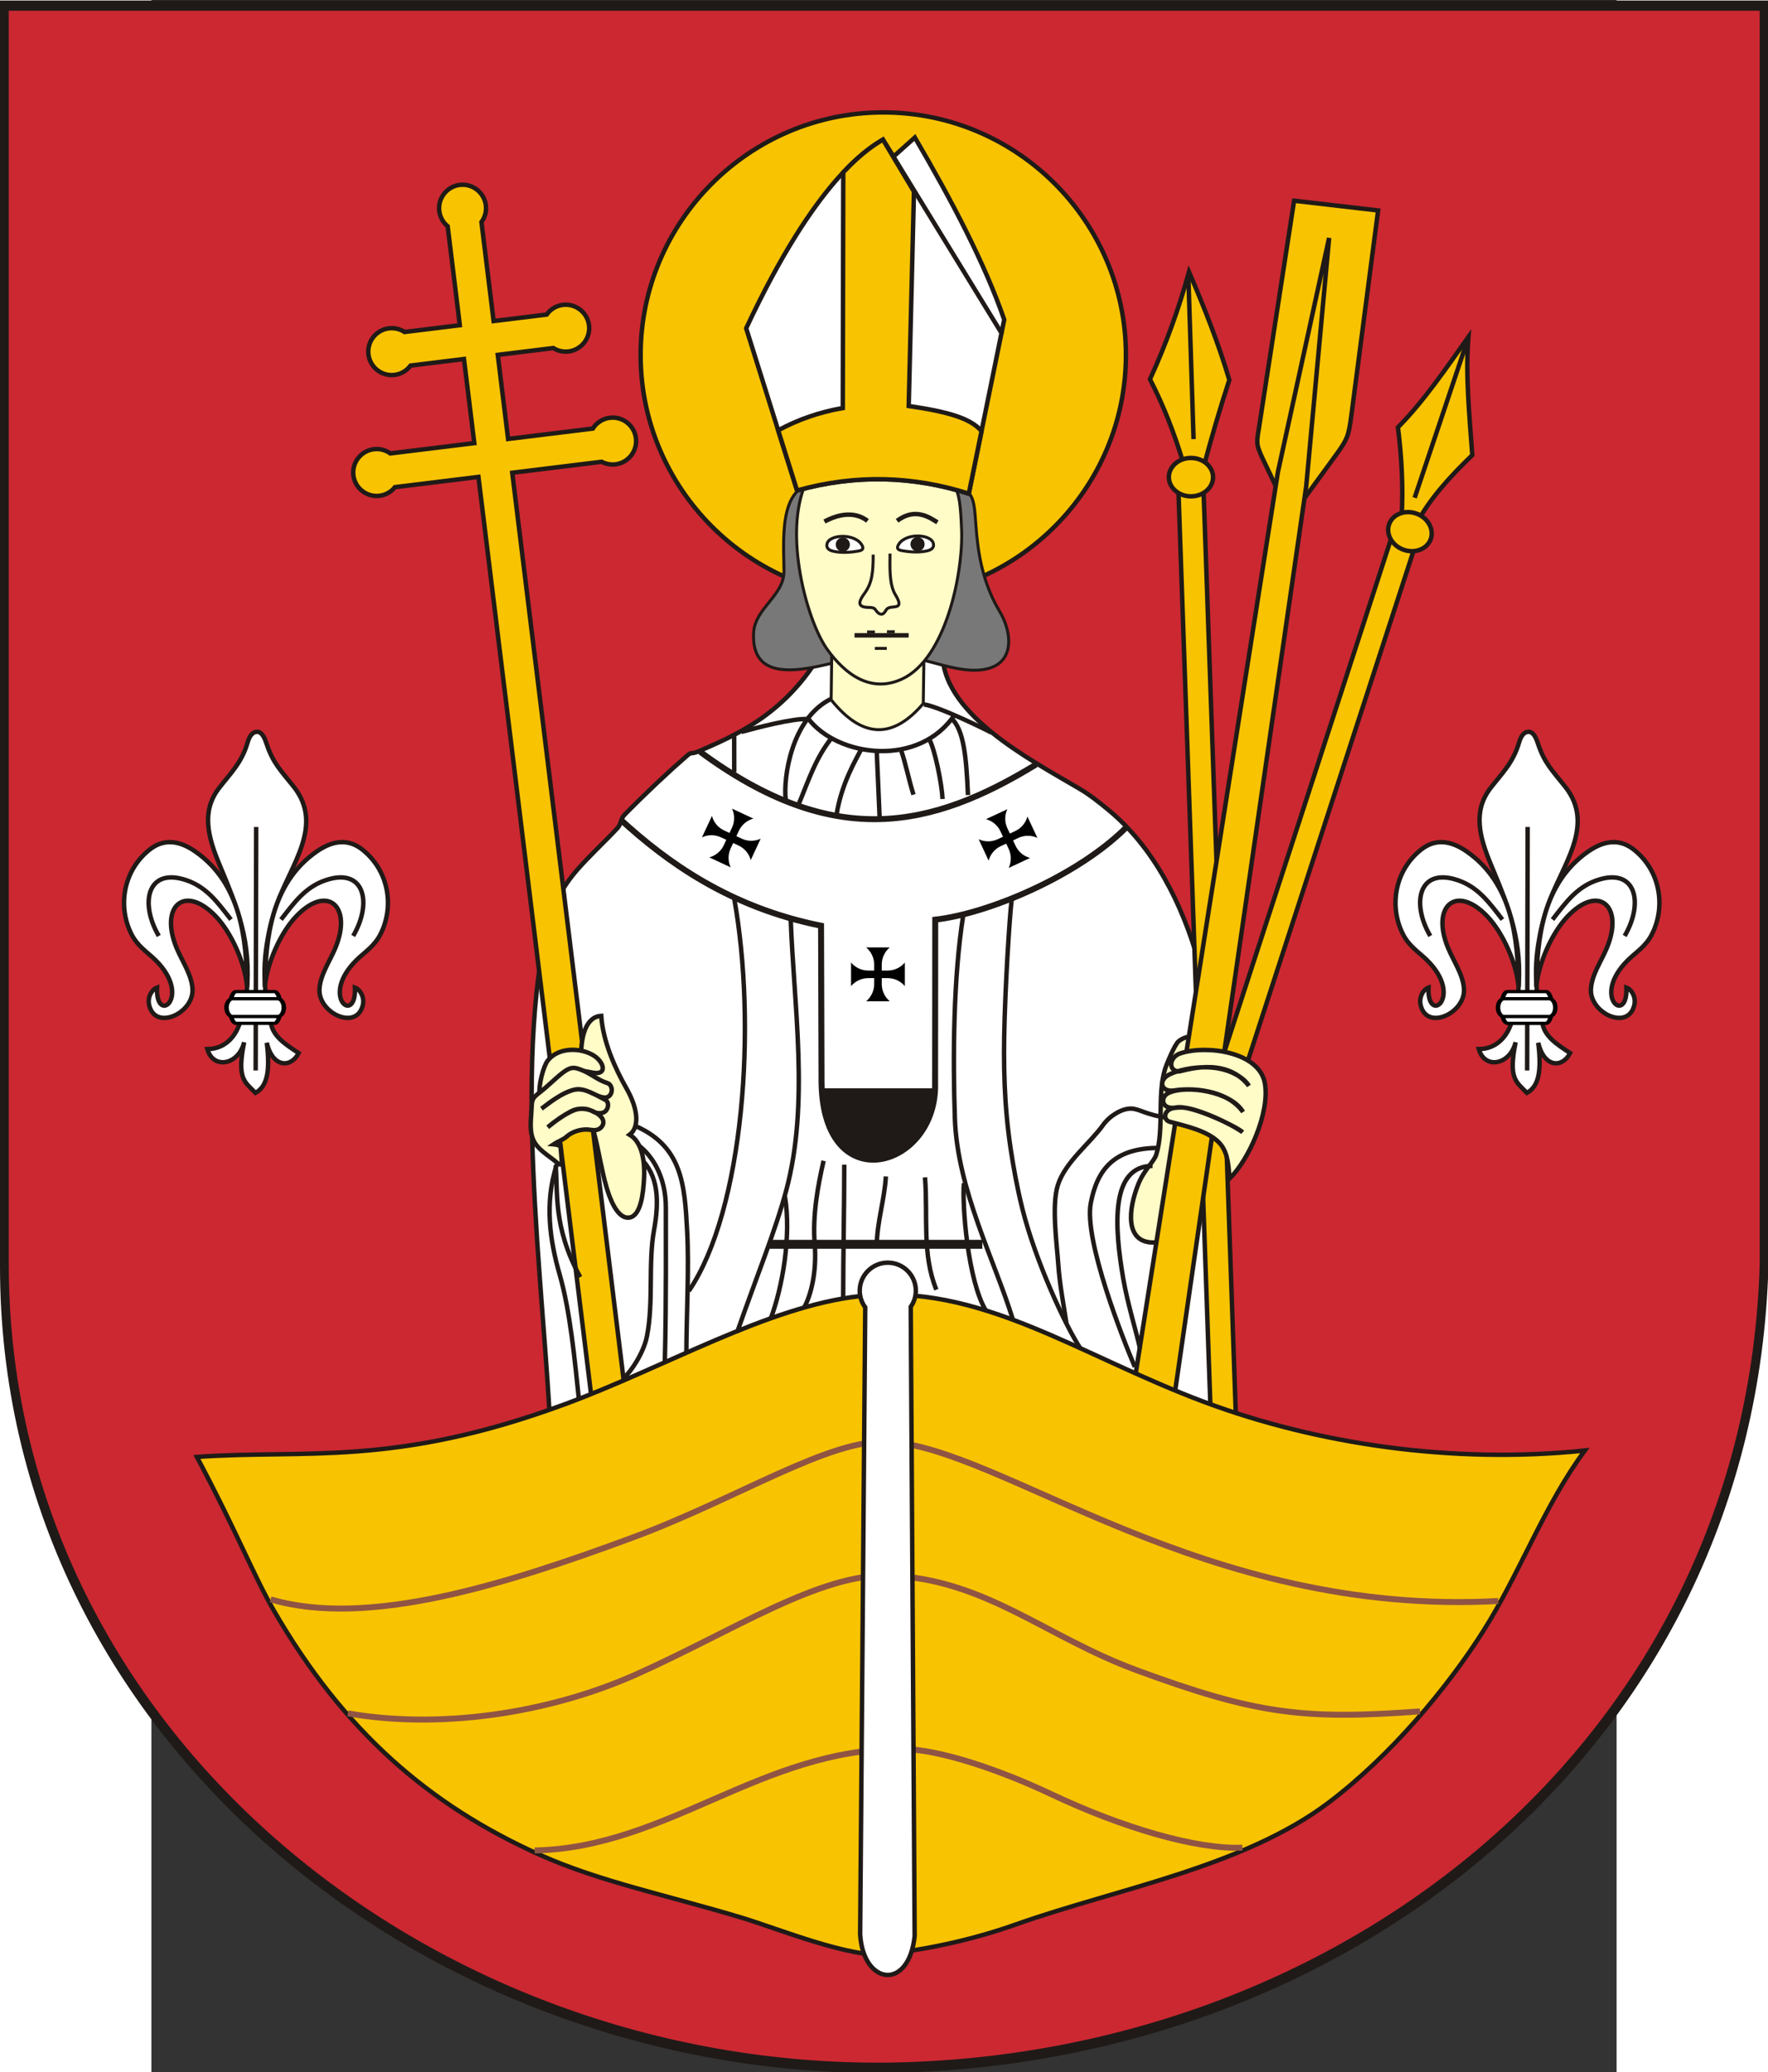 <?xml version="1.0" encoding="UTF-8" standalone="no"?>
<!-- Creator: CorelDRAW -->
<svg
   xmlns:dc="http://purl.org/dc/elements/1.1/"
   xmlns:cc="http://web.resource.org/cc/"
   xmlns:rdf="http://www.w3.org/1999/02/22-rdf-syntax-ns#"
   xmlns:svg="http://www.w3.org/2000/svg"
   xmlns="http://www.w3.org/2000/svg"
   xmlns:sodipodi="http://sodipodi.sourceforge.net/DTD/sodipodi-0.dtd"
   xmlns:inkscape="http://www.inkscape.org/namespaces/inkscape"
   xml:space="preserve"
   width="744.09"
   height="872.1"
   style="shape-rendering:geometricPrecision; text-rendering:geometricPrecision; image-rendering:optimizeQuality; fill-rule:evenodd; clip-rule:evenodd"
   viewBox="0 0 210 297"
   id="svg2"
   sodipodi:version="0.32"
   inkscape:version="0.45.1"
   sodipodi:docname="POL powiat łódzki wschodni COA.svg"
   inkscape:output_extension="org.inkscape.output.svg.inkscape"
   sodipodi:docbase="C:\Users\Mistrz\Desktop"
   version="1.0"><rect x="0" y="0" width="210" height="297" fill="#333333" stroke="none"/><sodipodi:namedview
   inkscape:window-height="480"
   inkscape:window-width="640"
   inkscape:pageshadow="2"
   inkscape:pageopacity="0.0"
   guidetolerance="10.0"
   gridtolerance="10.0"
   objecttolerance="10.0"
   borderopacity="1.0"
   bordercolor="#666666"
   pagecolor="#ffffff"
   id="base"
   height="872.1px"
   width="744.09px" />
 <defs
   id="defs4">
  <style
   type="text/css"
   id="style6">
   
    .str1 {stroke:#1F1A17;stroke-width:0.353}
    .str0 {stroke:#1F1A17;stroke-width:0.529}
    .str3 {stroke:#1F1A17;stroke-width:0.706}
    .str2 {stroke:#8F5444;stroke-width:0.706}
    .str4 {stroke:#1F1A17;stroke-width:1.058}
    .fil6 {fill:none}
    .fil0 {fill:#1F1A17}
    .fil4 {fill:#F8C300}
    .fil3 {fill:#FFFCC8}
    .fil2 {fill:white}
    .fil9 {fill:black}
    .fil5 {fill:#787878}
    .fil1 {fill:#CC2832}
    .fil8 {fill:white}
    .fil7 {fill:black;fill-rule:nonzero}
   
  </style>
 </defs>
 <g
   id="Warstwa_x0020_1"
   transform="matrix(1.207,0,0,1.207,-21.703,-30.646)">
  <path
   class="fil0"
   d="M 0,25.45 L 210,25.45 L 210,175.759 C 208.361,232.652 160.21,270.77 105.494,271.55 C 50.553,272.175 -0.049,231.587 0,175.689 L 0,25.45 L 0,25.45 z "
   id="path10"
   style="fill:#1f1a17" />
  <path
   class="fil1"
   d="M 1.04,26.668 L 208.961,26.668 L 208.961,175.489 C 207.337,231.819 159.663,269.559 105.49,270.331 C 51.092,270.951 0.992,230.765 1.04,175.419 L 1.04,26.668 L 1.04,26.668 z "
   id="path12"
   style="fill:#cc2832" />
  <path
   class="fil2 str0"
   d="M 97.252,103.372 C 92.938,110.375 87.244,112.736 83.066,114.569 C 81.961,115.054 82.206,114.593 81.592,115.127 C 79.383,117.045 76.752,119.51 74.205,122.103 C 73.567,122.751 73.884,123.138 73.265,123.796 C 71.756,125.402 69.967,127.049 68.527,128.705 C 66.881,130.597 65.548,132.922 64.935,135.642 C 60.673,154.576 65.272,183.304 65.495,199.329 L 144.048,198.856 L 144.869,160.976 C 145.15,148.051 142.333,130.402 131.608,121.56 C 130.529,120.671 129.44,119.798 128.237,119.086 C 122.298,115.574 111.481,110.008 111.935,102.523 L 97.252,103.372 z "
   id="path14"
   style="fill:#ffffff;stroke:#1f1a17;stroke-width:0.529" />
  <path
   class="fil3 str0"
   d="M 140.631,166.548 C 139.772,168.655 139.772,172.945 136.962,172.945 C 133.547,172.945 133.987,168.96 135.17,166.017 C 135.88,164.251 137.028,163.369 137.296,162.522 C 138.262,159.47 137.391,155.458 138.349,152.348 C 138.522,151.786 139.474,149.459 139.948,149.055 C 140.488,148.595 141.562,148.237 141.53,148.851 L 140.631,166.548 L 140.631,166.548 z "
   id="path16"
   style="fill:#fffcc8;stroke:#1f1a17;stroke-width:0.529" />
  <polygon
   class="fil4 str0"
   points="165.751,87.637 168.586,88.558 146.249,157.306 143.578,155.878 165.751,87.637 "
   id="polygon18"
   style="fill:#f8c300;stroke:#1f1a17;stroke-width:0.529" />
  <path
   class="fil4 str0"
   d="M 166.439,86.893 C 166.638,83.355 166.456,79.695 166.003,76.138 C 169.128,72.974 171.686,69.163 174.371,65.4 C 174.008,69.862 174.491,74.726 174.833,79.434 C 172.103,82.074 169.778,84.621 168.167,87.639 L 166.439,86.893 z "
   id="path20"
   style="fill:#f8c300;stroke:#1f1a17;stroke-width:0.529" />
  <path
   class="fil4 str0"
   d="M 168.206,86.384 C 169.565,86.879 170.324,88.245 169.895,89.424 C 169.465,90.603 168.006,91.162 166.647,90.667 C 165.288,90.172 164.529,88.807 164.959,87.627 C 165.388,86.448 166.847,85.89 168.206,86.384 z "
   id="path22"
   style="fill:#f8c300;stroke:#1f1a17;stroke-width:0.529" />
  <polygon
   class="fil4 str0"
   points="139.881,82.04 142.861,81.936 147.218,206.71 144.238,206.814 139.881,82.04 "
   id="polygon24"
   style="fill:#f8c300;stroke:#1f1a17;stroke-width:0.529" />
  <path
   class="fil4 str0"
   d="M 152.143,84.473 L 149.957,79.894 C 149.067,78.032 149.244,77.858 149.559,75.817 L 153.671,49.227 L 163.649,50.383 L 160.491,74.582 C 160.155,77.162 160.041,77.515 158.518,79.601 L 154.383,85.269 L 152.143,84.473 L 152.143,84.473 z "
   id="path26"
   style="fill:#f8c300;stroke:#1f1a17;stroke-width:0.529" />
  <polygon
   class="fil4 str0"
   points="134.429,191.242 151.755,81.416 157.83,53.647 155.109,83.15 139.293,192.312 134.429,191.242 "
   id="polygon28"
   style="fill:#f8c300;stroke:#1f1a17;stroke-width:0.529" />
  <path
   class="fil4 str0"
   d="M 44.729,78.715 C 45.331,78.715 45.89,78.908 46.347,79.236 L 56.322,78.011 L 55.095,68.025 L 48.755,68.803 C 48.247,69.489 47.432,69.935 46.516,69.935 C 44.982,69.935 43.73,68.683 43.73,67.148 C 43.73,65.614 44.982,64.362 46.516,64.362 C 47.078,64.362 47.601,64.529 48.039,64.817 L 54.602,64.011 L 53.16,52.264 C 52.539,51.753 52.142,50.978 52.142,50.114 C 52.142,48.579 53.394,47.327 54.929,47.327 C 56.463,47.327 57.715,48.579 57.715,50.114 C 57.715,50.729 57.513,51.299 57.173,51.761 L 58.617,63.518 L 64.912,62.745 C 65.418,62.038 66.246,61.575 67.179,61.575 C 68.714,61.575 69.966,62.827 69.966,64.362 C 69.966,65.897 68.714,67.148 67.179,67.148 C 66.637,67.148 66.131,66.992 65.702,66.723 L 59.11,67.532 L 60.336,77.518 L 70.397,76.283 C 70.891,75.502 71.763,74.982 72.752,74.982 C 74.287,74.982 75.538,76.234 75.538,77.769 C 75.538,79.304 74.287,80.555 72.752,80.555 C 72.28,80.555 71.835,80.437 71.445,80.229 L 60.829,81.532 L 74.648,194.08 L 70.633,194.573 L 56.814,82.025 L 46.902,83.242 C 46.39,83.879 45.606,84.288 44.729,84.288 C 43.194,84.288 41.942,83.037 41.942,81.502 C 41.942,79.967 43.194,78.715 44.729,78.715 L 44.729,78.715 z "
   id="path30"
   style="fill:#f8c300;stroke:#1f1a17;stroke-width:0.529" />
  <path
   class="fil4 str0"
   d="M 104.887,38.738 C 120.757,38.738 133.702,51.682 133.702,67.553 C 133.702,83.423 120.757,96.368 104.887,96.368 C 89.016,96.368 76.072,83.423 76.072,67.553 C 76.072,51.682 89.016,38.738 104.887,38.738 L 104.887,38.738 z "
   id="path32"
   style="fill:#f8c300;stroke:#1f1a17;stroke-width:0.529" />
  <path
   class="fil5 str1"
   d="M 97.088,82.816 C 92.31,82.816 93.099,89.951 93.099,93.22 C 93.099,96.154 89.634,97.614 89.489,100.544 C 89.109,108.174 99.097,103.671 103.254,103.12 C 108.239,102.459 112.864,105.492 116.758,104.906 C 120.615,104.326 120.207,100.482 118.693,97.971 C 117.023,95.202 116.281,92.095 115.978,88.871 C 115.532,84.107 116.232,83.294 110.546,82.333 C 106.153,81.59 101.278,80.637 97.088,82.816 L 97.088,82.816 z "
   id="path34"
   style="fill:#787878;stroke:#1f1a17;stroke-width:0.353" />
  <path
   class="fil3 str1"
   d="M 109.71,103.839 L 109.636,108.939 C 106.12,113.083 102.482,113.212 98.697,108.495 L 98.764,103.194 L 109.71,103.839 L 109.71,103.839 z "
   id="path36"
   style="fill:#fffcc8;stroke:#1f1a17;stroke-width:0.353" />
  <path
   class="fil3 str1"
   d="M 95.72,82.69 C 92.958,88.721 95.828,99.189 98.249,102.532 C 100.421,105.532 103.422,107.716 107.1,106.034 C 112.328,103.643 114.4,93.37 114.185,88.261 C 113.968,83.111 113.819,81.34 107.983,81.34 C 105.26,81.34 98.346,81.134 95.72,82.69 L 95.72,82.69 z "
   id="path38"
   style="fill:#fffcc8;stroke:#1f1a17;stroke-width:0.353" />
  <path
   class="fil4 str0"
   d="M 23.379,198.407 C 36.222,197.486 46.771,199.655 67.163,192.115 C 78.979,187.746 91.163,180.551 102.001,179.324 C 116.439,177.69 127.921,186.267 143.1,191.915 C 156.36,196.849 172.429,199.282 188.198,197.645 C 183.392,204.114 180.446,212.282 176.138,219.084 C 171.857,225.844 165.105,233.926 157.762,239.464 C 147.615,247.119 132.606,249.689 120.667,253.912 C 115.893,255.601 111.082,256.717 105.305,257.46 C 101.125,257.998 92.411,254.435 88.148,253.146 C 79.356,250.486 71.234,248.852 64.154,245.679 C 51.016,239.792 40.836,231.04 32.477,216.577 C 30.138,212.53 28.016,207.098 23.379,198.407 L 23.379,198.407 z "
   id="path40"
   style="fill:#f8c300;stroke:#1f1a17;stroke-width:0.529" />
  <path
   class="fil6 str2"
   d="M 63.488,245.138 C 79.224,244.821 90.397,233.084 106.989,233.084 C 111.603,233.084 119.007,235.699 124.738,238.41 C 133.297,242.459 142.092,245.033 147.529,244.806"
   id="path42"
   style="fill:none;stroke:#8f5444;stroke-width:0.706" />
  <path
   class="fil6 str2"
   d="M 41.31,228.857 C 52.088,230.741 64.987,228.957 75.635,224.192 C 86.94,219.133 97.412,212.184 105.62,212.49 C 116.922,212.912 124.162,219.738 134.899,223.705 C 149.187,228.983 154.856,229.636 168.622,228.625"
   id="path44"
   style="fill:none;stroke:#8f5444;stroke-width:0.706" />
  <path
   class="fil6 str2"
   d="M 32.135,215.319 C 43.661,218.737 60.013,213.557 75.019,208.018 C 87.548,203.393 98.448,196.251 105.445,196.604 C 118.97,197.286 142.805,217.423 177.917,215.516"
   id="path46"
   style="fill:none;stroke:#8f5444;stroke-width:0.706" />
  <path
   class="fil2 str0"
   d="M 108.149,180.577 L 108.614,255.289 C 107.938,261.835 102.508,261.156 102.14,255.094 L 102.744,180.643 C 102.334,180.09 102.091,179.406 102.091,178.667 C 102.091,176.833 103.588,175.336 105.422,175.336 C 107.257,175.336 108.754,176.833 108.754,178.667 C 108.754,179.377 108.53,180.036 108.149,180.577 L 108.149,180.577 z "
   id="path48"
   style="fill:#ffffff;stroke:#1f1a17;stroke-width:0.529" />
  <g
   id="_75760760">
   <path
   id="_75761408"
   class="fil2 str0"
   d="M 28.585,146.494 C 28.085,148.499 26.679,149.972 24.616,149.972 C 25.334,152.465 28.362,151.826 28.992,149.157 C 28.107,153.501 29.045,153.845 30.335,155.173 C 31.735,154.407 32.097,152.587 31.68,149.22 C 32.387,152.271 34.605,152.195 35.461,150.442 C 33.992,149.471 32.148,148.374 32.148,146.494 L 28.585,146.494 L 28.585,146.494 z "
   style="fill:#ffffff;stroke:#1f1a17;stroke-width:0.529" />
   <path
   id="_75761336"
   class="fil2 str0"
   d="M 29.283,143.41 C 29.871,137.235 28.288,133.405 26.044,128.018 C 24.676,124.734 23.899,121.713 26.016,118.972 C 27.322,117.28 28.709,115.971 29.392,113.59 C 29.72,112.444 30.227,112.286 30.567,112.295 C 31.17,112.312 31.497,113.235 31.632,113.649 C 32.41,116.024 33.342,116.874 34.877,118.813 C 38.515,123.407 34.531,128.093 32.861,132.798 C 32.292,134.399 31.928,135.95 31.681,137.535 C 31.352,139.655 31.361,141.347 31.555,143.479 L 29.283,143.41 L 29.283,143.41 z "
   style="fill:#ffffff;stroke:#1f1a17;stroke-width:0.529" />
   <g
   id="g53">
    <path
   id="_75761264"
   class="fil2 str0"
   d="M 42.147,142.669 C 42.342,147.207 37.893,143.784 42.326,139.412 C 43.294,138.456 44.447,137.79 45.187,136.321 C 46.854,133.011 46.155,128.8 43.08,126.323 C 41.509,125.058 39.702,125.046 37.583,126.526 C 32.199,130.288 31.53,136.845 31.454,142.578 C 31.689,139.851 33.271,136.185 35.185,134.192 C 38.892,130.334 41.868,133.017 39.828,137.953 C 39.166,139.553 38.015,141.159 37.934,142.872 C 37.8,145.705 42.336,147.835 43.082,144.767 C 43.31,143.832 42.791,142.905 42.147,142.669 L 42.147,142.669 z "
   style="fill:#ffffff;stroke:#1f1a17;stroke-width:0.529" />
    <path
   id="_75761192"
   class="fil6 str0"
   d="M 33.372,134.593 C 34.971,132.545 36.334,130.569 39.031,129.804 C 43.341,128.581 44.181,132.704 41.939,136.538"
   style="fill:none;stroke:#1f1a17;stroke-width:0.529" />
   </g>
   <g
   id="g57">
    <path
   id="_75761096"
   class="fil2 str0"
   d="M 18.65,142.67 C 18.455,147.208 22.904,143.785 18.471,139.413 C 17.503,138.457 16.349,137.791 15.609,136.322 C 13.943,133.012 14.642,128.801 17.717,126.325 C 19.288,125.059 21.094,125.046 23.213,126.527 C 28.598,130.289 29.267,136.846 29.343,142.579 C 29.108,139.852 27.525,136.186 25.611,134.194 C 21.904,130.335 18.929,133.018 20.969,137.954 C 21.63,139.554 22.782,141.16 22.863,142.873 C 22.997,145.706 18.461,147.837 17.715,144.768 C 17.487,143.833 18.006,142.905 18.65,142.67 L 18.65,142.67 z "
   style="fill:#ffffff;stroke:#1f1a17;stroke-width:0.529" />
    <path
   id="_75761024"
   class="fil6 str0"
   d="M 27.424,134.593 C 25.825,132.545 24.463,130.569 21.765,129.804 C 17.456,128.581 16.616,132.704 18.858,136.538"
   style="fill:none;stroke:#1f1a17;stroke-width:0.529" />
   </g>
   <line
   id="_75760928"
   class="fil6 str0"
   x1="30.422"
   y1="123.595"
   x2="30.361"
   y2="152.51"
   style="fill:none;stroke:#1f1a17;stroke-width:0.529" />
   <g
   id="g62">
    <path
   id="_75760856"
   class="fil2"
   d="M 28.045,143.141 L 32.579,143.141 C 32.978,143.141 33.302,143.982 33.302,145.029 C 33.302,146.077 32.978,146.917 32.579,146.917 L 28.045,146.917 C 27.645,146.917 27.322,146.077 27.322,145.029 C 27.322,143.982 27.645,143.141 28.045,143.141 z "
   style="fill:#ffffff" />
    <path
   id="_757608561"
   class="fil7"
   d="M 32.579,143.335 L 32.579,143.334 L 28.045,143.334 L 28.045,142.949 L 32.579,142.949 L 32.579,143.335 z M 32.579,143.334 L 32.579,142.949 L 32.592,142.949 L 32.606,142.95 L 32.619,142.951 L 32.632,142.952 L 32.645,142.955 L 32.658,142.957 L 32.67,142.96 L 32.682,142.964 L 32.694,142.968 L 32.706,142.972 L 32.717,142.976 L 32.728,142.982 L 32.738,142.987 L 32.748,142.993 L 32.758,142.999 L 32.767,143.005 L 32.776,143.012 L 32.784,143.019 L 32.792,143.026 L 32.8,143.034 L 32.806,143.042 L 32.813,143.049 L 32.819,143.058 L 32.824,143.066 L 32.829,143.075 L 32.833,143.084 L 32.837,143.093 L 32.84,143.103 L 32.842,143.112 L 32.844,143.122 L 32.845,143.131 L 32.845,143.141 L 32.845,143.151 L 32.844,143.161 L 32.842,143.171 L 32.84,143.18 L 32.837,143.19 L 32.833,143.199 L 32.829,143.208 L 32.824,143.216 L 32.819,143.225 L 32.813,143.233 L 32.806,143.241 L 32.8,143.249 L 32.792,143.257 L 32.784,143.264 L 32.776,143.271 L 32.767,143.278 L 32.758,143.284 L 32.748,143.29 L 32.738,143.296 L 32.728,143.301 L 32.717,143.306 L 32.706,143.311 L 32.694,143.315 L 32.682,143.319 L 32.67,143.322 L 32.658,143.326 L 32.645,143.328 L 32.632,143.33 L 32.619,143.332 L 32.606,143.333 L 32.592,143.334 L 32.579,143.334 z M 33.57,145.03 L 33.035,145.03 L 33.035,145.03 L 33.035,144.934 L 33.032,144.841 L 33.028,144.749 L 33.021,144.658 L 33.013,144.57 L 33.003,144.482 L 32.993,144.398 L 32.98,144.315 L 32.967,144.234 L 32.951,144.156 L 32.934,144.08 L 32.916,144.007 L 32.897,143.936 L 32.877,143.87 L 32.855,143.805 L 32.833,143.744 L 32.81,143.686 L 32.786,143.632 L 32.762,143.583 L 32.737,143.536 L 32.712,143.494 L 32.687,143.456 L 32.662,143.424 L 32.638,143.395 L 32.615,143.373 L 32.595,143.355 L 32.579,143.343 L 32.567,143.335 L 32.561,143.332 L 32.562,143.333 L 32.569,143.334 L 32.579,143.335 L 32.579,142.948 L 32.663,142.954 L 32.743,142.97 L 32.816,142.994 L 32.882,143.024 L 32.94,143.058 L 32.992,143.097 L 33.04,143.138 L 33.083,143.183 L 33.123,143.23 L 33.161,143.281 L 33.196,143.333 L 33.23,143.389 L 33.261,143.448 L 33.292,143.51 L 33.32,143.574 L 33.348,143.641 L 33.374,143.711 L 33.397,143.784 L 33.42,143.859 L 33.441,143.936 L 33.461,144.017 L 33.48,144.099 L 33.495,144.184 L 33.511,144.271 L 33.524,144.36 L 33.536,144.451 L 33.546,144.543 L 33.554,144.637 L 33.561,144.733 L 33.565,144.831 L 33.568,144.93 L 33.57,145.03 L 33.57,145.03 L 33.57,145.03 z M 33.035,145.03 L 33.57,145.03 L 33.57,145.04 L 33.569,145.049 L 33.567,145.059 L 33.565,145.069 L 33.562,145.078 L 33.558,145.087 L 33.554,145.096 L 33.549,145.105 L 33.544,145.114 L 33.538,145.122 L 33.531,145.13 L 33.524,145.138 L 33.517,145.145 L 33.509,145.153 L 33.5,145.16 L 33.492,145.167 L 33.482,145.173 L 33.472,145.179 L 33.462,145.185 L 33.452,145.19 L 33.441,145.195 L 33.43,145.2 L 33.418,145.204 L 33.407,145.208 L 33.394,145.212 L 33.382,145.215 L 33.369,145.217 L 33.356,145.219 L 33.343,145.221 L 33.33,145.222 L 33.316,145.223 L 33.302,145.223 L 33.289,145.223 L 33.275,145.222 L 33.262,145.221 L 33.248,145.219 L 33.236,145.217 L 33.223,145.215 L 33.21,145.212 L 33.198,145.208 L 33.186,145.204 L 33.175,145.2 L 33.164,145.195 L 33.153,145.19 L 33.142,145.185 L 33.132,145.179 L 33.123,145.173 L 33.113,145.167 L 33.104,145.16 L 33.096,145.153 L 33.088,145.145 L 33.081,145.138 L 33.074,145.13 L 33.067,145.122 L 33.061,145.114 L 33.056,145.105 L 33.051,145.096 L 33.047,145.087 L 33.043,145.078 L 33.04,145.069 L 33.038,145.059 L 33.036,145.049 L 33.035,145.04 L 33.035,145.03 L 33.035,145.03 z M 32.579,147.111 L 32.579,146.725 L 32.579,146.724 L 32.569,146.726 L 32.562,146.727 L 32.561,146.727 L 32.567,146.724 L 32.579,146.716 L 32.595,146.705 L 32.615,146.687 L 32.638,146.664 L 32.662,146.636 L 32.687,146.603 L 32.712,146.565 L 32.737,146.523 L 32.762,146.477 L 32.786,146.427 L 32.81,146.373 L 32.833,146.315 L 32.855,146.254 L 32.877,146.19 L 32.897,146.123 L 32.916,146.052 L 32.934,145.979 L 32.951,145.903 L 32.967,145.825 L 32.98,145.745 L 32.993,145.662 L 33.003,145.577 L 33.013,145.489 L 33.021,145.401 L 33.028,145.311 L 33.032,145.218 L 33.035,145.125 L 33.035,145.03 L 33.57,145.03 L 33.568,145.13 L 33.565,145.229 L 33.561,145.326 L 33.554,145.422 L 33.546,145.517 L 33.536,145.609 L 33.524,145.7 L 33.511,145.788 L 33.495,145.875 L 33.48,145.96 L 33.461,146.043 L 33.441,146.123 L 33.42,146.2 L 33.397,146.276 L 33.374,146.348 L 33.348,146.418 L 33.32,146.485 L 33.292,146.549 L 33.261,146.611 L 33.23,146.67 L 33.196,146.726 L 33.161,146.779 L 33.123,146.829 L 33.083,146.876 L 33.04,146.921 L 32.992,146.962 L 32.94,147.001 L 32.882,147.036 L 32.816,147.066 L 32.743,147.09 L 32.663,147.105 L 32.579,147.112 L 32.579,147.111 L 32.579,147.111 z M 32.579,146.724 L 32.579,147.112 L 32.565,147.111 L 32.551,147.111 L 32.538,147.109 L 32.525,147.108 L 32.512,147.105 L 32.499,147.103 L 32.487,147.1 L 32.474,147.096 L 32.463,147.092 L 32.451,147.088 L 32.44,147.083 L 32.429,147.078 L 32.419,147.073 L 32.408,147.067 L 32.399,147.061 L 32.389,147.055 L 32.381,147.048 L 32.372,147.041 L 32.364,147.034 L 32.357,147.026 L 32.35,147.018 L 32.343,147.01 L 32.337,147.002 L 32.332,146.993 L 32.327,146.984 L 32.323,146.976 L 32.319,146.966 L 32.316,146.957 L 32.314,146.947 L 32.312,146.938 L 32.311,146.928 L 32.311,146.918 L 32.311,146.908 L 32.312,146.898 L 32.314,146.888 L 32.316,146.879 L 32.319,146.869 L 32.323,146.86 L 32.327,146.851 L 32.332,146.843 L 32.337,146.834 L 32.343,146.826 L 32.35,146.817 L 32.357,146.81 L 32.364,146.802 L 32.372,146.795 L 32.381,146.788 L 32.389,146.781 L 32.399,146.775 L 32.408,146.768 L 32.419,146.763 L 32.429,146.757 L 32.44,146.752 L 32.451,146.748 L 32.463,146.743 L 32.474,146.739 L 32.487,146.736 L 32.499,146.733 L 32.512,146.73 L 32.525,146.728 L 32.538,146.726 L 32.551,146.725 L 32.565,146.725 L 32.579,146.724 z M 28.045,146.724 L 28.045,146.725 L 32.579,146.725 L 32.579,147.111 L 28.045,147.111 L 28.045,146.724 z M 28.045,146.725 L 28.045,147.111 L 28.032,147.11 L 28.018,147.11 L 28.005,147.108 L 27.992,147.107 L 27.979,147.105 L 27.966,147.102 L 27.954,147.099 L 27.942,147.095 L 27.93,147.092 L 27.918,147.087 L 27.907,147.083 L 27.896,147.078 L 27.886,147.072 L 27.876,147.067 L 27.866,147.061 L 27.857,147.054 L 27.848,147.048 L 27.84,147.041 L 27.832,147.033 L 27.824,147.026 L 27.817,147.018 L 27.811,147.01 L 27.805,147.001 L 27.8,146.993 L 27.795,146.984 L 27.791,146.975 L 27.787,146.966 L 27.784,146.957 L 27.782,146.947 L 27.78,146.938 L 27.779,146.928 L 27.779,146.918 L 27.779,146.908 L 27.78,146.898 L 27.782,146.889 L 27.784,146.879 L 27.787,146.87 L 27.791,146.861 L 27.795,146.852 L 27.8,146.843 L 27.805,146.834 L 27.811,146.826 L 27.817,146.818 L 27.824,146.81 L 27.832,146.803 L 27.84,146.795 L 27.848,146.788 L 27.857,146.782 L 27.866,146.775 L 27.876,146.769 L 27.886,146.763 L 27.896,146.758 L 27.907,146.753 L 27.918,146.748 L 27.93,146.744 L 27.942,146.74 L 27.954,146.737 L 27.966,146.734 L 27.979,146.731 L 27.992,146.729 L 28.005,146.727 L 28.018,146.726 L 28.032,146.725 L 28.045,146.725 z M 27.054,145.03 L 27.589,145.03 L 27.589,145.03 L 27.589,145.125 L 27.592,145.218 L 27.596,145.311 L 27.603,145.401 L 27.611,145.489 L 27.62,145.577 L 27.631,145.662 L 27.644,145.745 L 27.657,145.825 L 27.673,145.903 L 27.689,145.979 L 27.707,146.052 L 27.727,146.122 L 27.747,146.19 L 27.769,146.254 L 27.791,146.315 L 27.814,146.373 L 27.838,146.427 L 27.862,146.477 L 27.887,146.523 L 27.912,146.565 L 27.937,146.603 L 27.962,146.636 L 27.986,146.664 L 28.008,146.687 L 28.029,146.705 L 28.045,146.716 L 28.057,146.724 L 28.062,146.727 L 28.062,146.727 L 28.055,146.726 L 28.045,146.724 L 28.045,147.112 L 27.961,147.105 L 27.88,147.09 L 27.808,147.066 L 27.742,147.036 L 27.683,147.001 L 27.631,146.962 L 27.584,146.921 L 27.541,146.876 L 27.5,146.829 L 27.463,146.779 L 27.427,146.726 L 27.394,146.67 L 27.362,146.611 L 27.332,146.549 L 27.303,146.485 L 27.276,146.418 L 27.25,146.348 L 27.227,146.276 L 27.204,146.201 L 27.183,146.123 L 27.163,146.043 L 27.144,145.96 L 27.128,145.875 L 27.113,145.788 L 27.1,145.7 L 27.087,145.609 L 27.078,145.517 L 27.07,145.422 L 27.063,145.326 L 27.059,145.229 L 27.056,145.13 L 27.054,145.03 L 27.054,145.03 L 27.054,145.03 z M 27.589,145.03 L 27.054,145.03 L 27.054,145.02 L 27.055,145.01 L 27.057,145 L 27.059,144.991 L 27.062,144.981 L 27.066,144.972 L 27.07,144.963 L 27.075,144.954 L 27.08,144.946 L 27.086,144.937 L 27.093,144.929 L 27.1,144.922 L 27.107,144.914 L 27.115,144.907 L 27.123,144.899 L 27.132,144.893 L 27.142,144.886 L 27.151,144.88 L 27.162,144.875 L 27.172,144.869 L 27.183,144.864 L 27.194,144.859 L 27.206,144.855 L 27.217,144.851 L 27.23,144.848 L 27.242,144.845 L 27.255,144.842 L 27.268,144.84 L 27.281,144.838 L 27.294,144.837 L 27.308,144.836 L 27.322,144.836 L 27.335,144.836 L 27.349,144.837 L 27.362,144.838 L 27.375,144.84 L 27.388,144.842 L 27.401,144.845 L 27.413,144.848 L 27.426,144.851 L 27.438,144.855 L 27.449,144.859 L 27.46,144.864 L 27.471,144.869 L 27.482,144.875 L 27.492,144.88 L 27.501,144.886 L 27.511,144.893 L 27.52,144.899 L 27.528,144.907 L 27.536,144.914 L 27.543,144.922 L 27.55,144.929 L 27.557,144.937 L 27.563,144.946 L 27.568,144.954 L 27.573,144.963 L 27.577,144.972 L 27.581,144.981 L 27.584,144.991 L 27.586,145 L 27.588,145.01 L 27.589,145.02 L 27.589,145.03 L 27.589,145.03 z M 28.045,142.949 L 28.045,143.334 L 28.045,143.335 L 28.055,143.334 L 28.062,143.333 L 28.062,143.332 L 28.057,143.335 L 28.045,143.343 L 28.029,143.355 L 28.008,143.373 L 27.986,143.395 L 27.962,143.424 L 27.937,143.456 L 27.912,143.494 L 27.887,143.536 L 27.862,143.583 L 27.838,143.632 L 27.814,143.686 L 27.791,143.744 L 27.769,143.805 L 27.747,143.87 L 27.727,143.937 L 27.707,144.007 L 27.689,144.08 L 27.673,144.156 L 27.657,144.234 L 27.644,144.315 L 27.631,144.398 L 27.62,144.482 L 27.611,144.57 L 27.603,144.658 L 27.596,144.749 L 27.592,144.841 L 27.589,144.934 L 27.589,145.03 L 27.054,145.03 L 27.056,144.93 L 27.059,144.831 L 27.063,144.733 L 27.07,144.637 L 27.078,144.543 L 27.087,144.451 L 27.1,144.36 L 27.113,144.271 L 27.128,144.184 L 27.144,144.099 L 27.163,144.017 L 27.183,143.936 L 27.204,143.859 L 27.227,143.784 L 27.25,143.711 L 27.276,143.641 L 27.303,143.574 L 27.332,143.51 L 27.362,143.448 L 27.394,143.389 L 27.427,143.333 L 27.463,143.281 L 27.5,143.23 L 27.541,143.183 L 27.584,143.138 L 27.631,143.097 L 27.683,143.058 L 27.742,143.024 L 27.808,142.994 L 27.88,142.97 L 27.961,142.954 L 28.045,142.948 L 28.045,142.949 L 28.045,142.949 z M 28.045,143.335 L 28.045,142.948 L 28.059,142.948 L 28.073,142.949 L 28.086,142.95 L 28.099,142.952 L 28.112,142.954 L 28.125,142.957 L 28.137,142.96 L 28.149,142.963 L 28.161,142.967 L 28.173,142.971 L 28.184,142.976 L 28.195,142.981 L 28.205,142.986 L 28.215,142.992 L 28.225,142.998 L 28.234,143.005 L 28.243,143.011 L 28.252,143.018 L 28.26,143.026 L 28.267,143.033 L 28.274,143.041 L 28.28,143.049 L 28.286,143.058 L 28.292,143.066 L 28.297,143.075 L 28.301,143.084 L 28.304,143.093 L 28.307,143.102 L 28.31,143.112 L 28.311,143.122 L 28.312,143.131 L 28.313,143.141 L 28.312,143.151 L 28.311,143.161 L 28.31,143.171 L 28.307,143.18 L 28.304,143.19 L 28.301,143.199 L 28.297,143.208 L 28.292,143.217 L 28.286,143.225 L 28.28,143.234 L 28.274,143.242 L 28.267,143.25 L 28.26,143.257 L 28.252,143.264 L 28.243,143.272 L 28.234,143.278 L 28.225,143.285 L 28.215,143.291 L 28.205,143.297 L 28.195,143.302 L 28.184,143.307 L 28.173,143.312 L 28.161,143.316 L 28.149,143.32 L 28.137,143.323 L 28.125,143.326 L 28.112,143.329 L 28.099,143.331 L 28.086,143.333 L 28.073,143.334 L 28.059,143.335 L 28.045,143.335 z "
   style="fill:#000000;fill-rule:nonzero" />
   </g>
   <g
   id="g66">
    <path
   class="fil8"
   d="M 27.626,143.996 C 27.226,143.996 26.902,144.465 26.902,145.043 C 26.902,145.636 27.226,146.105 27.626,146.105 L 32.978,146.105 C 33.379,146.105 33.702,145.636 33.702,145.043 C 33.702,144.465 33.379,143.996 32.978,143.996 L 27.626,143.996 L 27.626,143.996 z "
   id="path68"
   style="fill:#ffffff" />
    <path
   id="1"
   class="fil7"
   d="M 27.17,145.043 L 26.635,145.043 L 26.636,145.043 L 26.637,144.985 L 26.64,144.927 L 26.644,144.869 L 26.652,144.812 L 26.661,144.757 L 26.672,144.702 L 26.684,144.648 L 26.698,144.596 L 26.715,144.543 L 26.732,144.494 L 26.752,144.444 L 26.773,144.396 L 26.796,144.349 L 26.821,144.303 L 26.847,144.259 L 26.876,144.216 L 26.905,144.175 L 26.938,144.135 L 26.971,144.096 L 27.007,144.06 L 27.045,144.025 L 27.085,143.991 L 27.127,143.96 L 27.172,143.93 L 27.219,143.903 L 27.271,143.879 L 27.324,143.857 L 27.38,143.838 L 27.439,143.823 L 27.5,143.812 L 27.563,143.805 L 27.626,143.802 L 27.626,144.189 L 27.615,144.189 L 27.605,144.19 L 27.593,144.192 L 27.581,144.196 L 27.566,144.2 L 27.551,144.207 L 27.535,144.215 L 27.517,144.225 L 27.497,144.238 L 27.478,144.253 L 27.457,144.27 L 27.436,144.289 L 27.415,144.311 L 27.393,144.334 L 27.373,144.361 L 27.353,144.388 L 27.334,144.418 L 27.314,144.45 L 27.296,144.483 L 27.279,144.518 L 27.262,144.556 L 27.248,144.594 L 27.233,144.634 L 27.221,144.674 L 27.209,144.718 L 27.198,144.761 L 27.19,144.805 L 27.183,144.851 L 27.177,144.898 L 27.173,144.945 L 27.17,144.994 L 27.169,145.043 L 27.17,145.043 L 27.17,145.043 z M 26.636,145.043 L 27.169,145.043 L 27.169,145.053 L 27.168,145.063 L 27.166,145.072 L 27.163,145.082 L 27.16,145.091 L 27.157,145.1 L 27.153,145.109 L 27.148,145.118 L 27.143,145.127 L 27.137,145.135 L 27.13,145.143 L 27.123,145.151 L 27.116,145.158 L 27.108,145.166 L 27.1,145.173 L 27.091,145.179 L 27.082,145.186 L 27.072,145.192 L 27.062,145.197 L 27.051,145.203 L 27.041,145.208 L 27.029,145.213 L 27.018,145.217 L 27.006,145.221 L 26.994,145.224 L 26.982,145.227 L 26.969,145.23 L 26.956,145.232 L 26.943,145.234 L 26.93,145.235 L 26.916,145.236 L 26.902,145.236 L 26.889,145.236 L 26.875,145.235 L 26.862,145.234 L 26.849,145.232 L 26.836,145.23 L 26.823,145.227 L 26.811,145.224 L 26.799,145.221 L 26.787,145.217 L 26.775,145.213 L 26.764,145.208 L 26.753,145.203 L 26.743,145.197 L 26.733,145.192 L 26.723,145.186 L 26.714,145.179 L 26.705,145.173 L 26.697,145.166 L 26.689,145.158 L 26.681,145.151 L 26.674,145.143 L 26.668,145.135 L 26.662,145.127 L 26.657,145.118 L 26.652,145.109 L 26.648,145.1 L 26.644,145.091 L 26.641,145.082 L 26.639,145.072 L 26.637,145.063 L 26.636,145.053 L 26.636,145.043 L 26.636,145.043 z M 27.626,145.911 L 27.626,146.298 L 27.626,146.298 L 27.563,146.295 L 27.5,146.288 L 27.439,146.277 L 27.38,146.262 L 27.323,146.243 L 27.27,146.221 L 27.219,146.196 L 27.172,146.169 L 27.127,146.14 L 27.085,146.108 L 27.045,146.075 L 27.006,146.039 L 26.97,146.002 L 26.937,145.963 L 26.905,145.923 L 26.875,145.881 L 26.847,145.839 L 26.82,145.793 L 26.795,145.747 L 26.773,145.701 L 26.751,145.651 L 26.732,145.602 L 26.713,145.551 L 26.698,145.498 L 26.684,145.445 L 26.671,145.39 L 26.661,145.334 L 26.652,145.278 L 26.644,145.22 L 26.64,145.162 L 26.637,145.103 L 26.635,145.043 L 27.17,145.043 L 27.17,145.094 L 27.173,145.143 L 27.177,145.192 L 27.183,145.24 L 27.19,145.287 L 27.199,145.332 L 27.209,145.376 L 27.221,145.42 L 27.234,145.461 L 27.248,145.502 L 27.263,145.541 L 27.279,145.578 L 27.297,145.614 L 27.315,145.648 L 27.334,145.68 L 27.354,145.71 L 27.373,145.739 L 27.395,145.765 L 27.416,145.789 L 27.437,145.811 L 27.457,145.83 L 27.478,145.847 L 27.497,145.862 L 27.517,145.874 L 27.535,145.885 L 27.552,145.893 L 27.567,145.9 L 27.581,145.904 L 27.593,145.908 L 27.605,145.91 L 27.615,145.911 L 27.626,145.911 L 27.626,145.911 L 27.626,145.911 z M 27.626,146.298 L 27.626,145.911 L 27.64,145.911 L 27.654,145.912 L 27.667,145.913 L 27.68,145.915 L 27.693,145.917 L 27.706,145.919 L 27.718,145.923 L 27.73,145.926 L 27.742,145.93 L 27.754,145.934 L 27.765,145.939 L 27.776,145.944 L 27.786,145.949 L 27.796,145.955 L 27.806,145.961 L 27.815,145.967 L 27.824,145.974 L 27.833,145.981 L 27.84,145.988 L 27.848,145.996 L 27.855,146.004 L 27.861,146.012 L 27.867,146.02 L 27.873,146.029 L 27.878,146.038 L 27.882,146.047 L 27.885,146.056 L 27.888,146.065 L 27.891,146.075 L 27.892,146.084 L 27.893,146.094 L 27.894,146.104 L 27.893,146.114 L 27.892,146.124 L 27.891,146.134 L 27.888,146.143 L 27.885,146.153 L 27.882,146.162 L 27.878,146.171 L 27.873,146.18 L 27.867,146.188 L 27.861,146.197 L 27.855,146.205 L 27.848,146.213 L 27.84,146.22 L 27.833,146.227 L 27.824,146.234 L 27.815,146.241 L 27.806,146.248 L 27.796,146.254 L 27.786,146.259 L 27.776,146.265 L 27.765,146.27 L 27.754,146.274 L 27.742,146.279 L 27.73,146.283 L 27.718,146.286 L 27.706,146.289 L 27.693,146.292 L 27.68,146.294 L 27.667,146.296 L 27.654,146.297 L 27.64,146.298 L 27.626,146.298 z M 32.978,146.298 L 32.978,146.298 L 27.626,146.298 L 27.626,145.911 L 32.978,145.911 L 32.978,146.298 z M 32.978,146.298 L 32.978,145.911 L 32.992,145.911 L 33.006,145.912 L 33.019,145.913 L 33.032,145.915 L 33.045,145.917 L 33.058,145.919 L 33.071,145.923 L 33.083,145.926 L 33.094,145.93 L 33.106,145.934 L 33.117,145.939 L 33.128,145.944 L 33.139,145.949 L 33.149,145.955 L 33.158,145.961 L 33.168,145.967 L 33.176,145.974 L 33.185,145.981 L 33.193,145.988 L 33.2,145.996 L 33.207,146.004 L 33.214,146.012 L 33.22,146.02 L 33.225,146.029 L 33.23,146.038 L 33.234,146.047 L 33.238,146.056 L 33.241,146.065 L 33.243,146.075 L 33.245,146.084 L 33.246,146.094 L 33.246,146.104 L 33.246,146.114 L 33.245,146.124 L 33.243,146.134 L 33.241,146.143 L 33.238,146.153 L 33.234,146.162 L 33.23,146.171 L 33.225,146.18 L 33.22,146.188 L 33.214,146.197 L 33.207,146.205 L 33.2,146.213 L 33.193,146.22 L 33.185,146.227 L 33.176,146.234 L 33.168,146.241 L 33.158,146.248 L 33.149,146.254 L 33.139,146.259 L 33.128,146.265 L 33.117,146.27 L 33.106,146.274 L 33.094,146.279 L 33.083,146.283 L 33.071,146.286 L 33.058,146.289 L 33.045,146.292 L 33.032,146.294 L 33.019,146.296 L 33.006,146.297 L 32.992,146.298 L 32.978,146.298 z M 33.436,145.043 L 33.969,145.043 L 33.97,145.043 L 33.968,145.103 L 33.965,145.162 L 33.961,145.22 L 33.953,145.278 L 33.944,145.334 L 33.934,145.39 L 33.921,145.445 L 33.907,145.498 L 33.891,145.55 L 33.873,145.602 L 33.854,145.651 L 33.832,145.701 L 33.809,145.747 L 33.785,145.793 L 33.758,145.839 L 33.73,145.881 L 33.699,145.923 L 33.668,145.963 L 33.634,146.002 L 33.599,146.039 L 33.56,146.075 L 33.52,146.108 L 33.478,146.139 L 33.433,146.169 L 33.385,146.196 L 33.335,146.221 L 33.282,146.243 L 33.225,146.262 L 33.166,146.277 L 33.105,146.288 L 33.042,146.295 L 32.978,146.298 L 32.978,145.911 L 32.99,145.911 L 33,145.91 L 33.011,145.908 L 33.024,145.904 L 33.037,145.9 L 33.053,145.893 L 33.07,145.885 L 33.088,145.874 L 33.106,145.862 L 33.127,145.847 L 33.148,145.83 L 33.168,145.811 L 33.189,145.789 L 33.21,145.765 L 33.231,145.739 L 33.251,145.71 L 33.271,145.68 L 33.289,145.648 L 33.308,145.614 L 33.326,145.578 L 33.342,145.541 L 33.357,145.502 L 33.371,145.462 L 33.384,145.42 L 33.396,145.376 L 33.406,145.332 L 33.415,145.287 L 33.422,145.24 L 33.428,145.192 L 33.432,145.143 L 33.435,145.094 L 33.435,145.043 L 33.436,145.043 L 33.436,145.043 z M 33.97,145.043 L 33.435,145.043 L 33.435,145.033 L 33.436,145.023 L 33.438,145.013 L 33.44,145.004 L 33.443,144.995 L 33.447,144.985 L 33.451,144.976 L 33.456,144.968 L 33.461,144.959 L 33.467,144.951 L 33.474,144.943 L 33.481,144.935 L 33.488,144.927 L 33.496,144.92 L 33.504,144.913 L 33.513,144.906 L 33.523,144.9 L 33.532,144.894 L 33.542,144.888 L 33.553,144.882 L 33.564,144.877 L 33.575,144.873 L 33.586,144.869 L 33.598,144.865 L 33.61,144.861 L 33.623,144.858 L 33.636,144.856 L 33.648,144.853 L 33.662,144.852 L 33.675,144.85 L 33.689,144.85 L 33.702,144.849 L 33.716,144.85 L 33.73,144.85 L 33.743,144.852 L 33.756,144.853 L 33.769,144.856 L 33.782,144.858 L 33.794,144.861 L 33.806,144.865 L 33.818,144.869 L 33.83,144.873 L 33.841,144.877 L 33.852,144.882 L 33.862,144.888 L 33.873,144.894 L 33.882,144.9 L 33.892,144.906 L 33.9,144.913 L 33.909,144.92 L 33.917,144.927 L 33.924,144.935 L 33.931,144.943 L 33.938,144.951 L 33.944,144.959 L 33.949,144.968 L 33.954,144.976 L 33.958,144.985 L 33.962,144.995 L 33.965,145.004 L 33.967,145.013 L 33.968,145.023 L 33.97,145.033 L 33.97,145.043 L 33.97,145.043 z M 32.978,144.189 L 32.978,143.802 L 32.978,143.802 L 33.042,143.805 L 33.105,143.812 L 33.166,143.823 L 33.225,143.838 L 33.281,143.857 L 33.334,143.879 L 33.385,143.903 L 33.433,143.93 L 33.477,143.96 L 33.52,143.991 L 33.56,144.025 L 33.597,144.06 L 33.633,144.096 L 33.667,144.135 L 33.699,144.175 L 33.729,144.216 L 33.758,144.258 L 33.784,144.303 L 33.808,144.349 L 33.832,144.396 L 33.853,144.444 L 33.873,144.494 L 33.89,144.544 L 33.907,144.595 L 33.921,144.648 L 33.933,144.702 L 33.944,144.757 L 33.953,144.812 L 33.961,144.869 L 33.965,144.927 L 33.968,144.985 L 33.969,145.043 L 33.436,145.043 L 33.435,144.994 L 33.432,144.945 L 33.428,144.898 L 33.422,144.851 L 33.415,144.805 L 33.407,144.761 L 33.396,144.718 L 33.384,144.675 L 33.372,144.633 L 33.357,144.594 L 33.343,144.556 L 33.326,144.518 L 33.309,144.483 L 33.291,144.45 L 33.271,144.419 L 33.252,144.388 L 33.231,144.361 L 33.211,144.334 L 33.19,144.311 L 33.169,144.289 L 33.148,144.27 L 33.127,144.253 L 33.107,144.238 L 33.088,144.225 L 33.07,144.215 L 33.054,144.207 L 33.038,144.2 L 33.024,144.196 L 33.011,144.192 L 33,144.19 L 32.99,144.189 L 32.978,144.189 L 32.978,144.189 L 32.978,144.189 z M 32.978,143.802 L 32.978,144.189 L 32.965,144.189 L 32.951,144.188 L 32.938,144.187 L 32.925,144.185 L 32.912,144.183 L 32.899,144.18 L 32.886,144.177 L 32.874,144.174 L 32.862,144.17 L 32.851,144.166 L 32.84,144.161 L 32.829,144.156 L 32.819,144.151 L 32.808,144.145 L 32.799,144.139 L 32.789,144.132 L 32.781,144.126 L 32.772,144.119 L 32.764,144.111 L 32.757,144.104 L 32.75,144.096 L 32.743,144.088 L 32.737,144.079 L 32.732,144.071 L 32.727,144.062 L 32.723,144.053 L 32.719,144.044 L 32.716,144.035 L 32.714,144.025 L 32.712,144.015 L 32.711,144.006 L 32.711,143.996 L 32.711,143.986 L 32.712,143.976 L 32.714,143.966 L 32.716,143.957 L 32.719,143.947 L 32.723,143.938 L 32.727,143.929 L 32.732,143.92 L 32.737,143.912 L 32.743,143.903 L 32.75,143.895 L 32.757,143.887 L 32.764,143.88 L 32.772,143.873 L 32.781,143.865 L 32.789,143.859 L 32.799,143.852 L 32.808,143.846 L 32.819,143.84 L 32.829,143.835 L 32.84,143.83 L 32.851,143.825 L 32.862,143.821 L 32.874,143.817 L 32.886,143.814 L 32.899,143.811 L 32.912,143.808 L 32.925,143.806 L 32.938,143.804 L 32.951,143.803 L 32.965,143.802 L 32.978,143.802 z M 27.626,143.802 L 27.626,143.802 L 32.978,143.802 L 32.978,144.189 L 27.626,144.189 L 27.626,143.802 z M 27.626,143.802 L 27.626,144.189 L 27.612,144.189 L 27.599,144.188 L 27.585,144.187 L 27.572,144.185 L 27.559,144.183 L 27.547,144.18 L 27.534,144.177 L 27.522,144.174 L 27.51,144.17 L 27.499,144.166 L 27.488,144.161 L 27.477,144.156 L 27.466,144.151 L 27.456,144.145 L 27.446,144.139 L 27.437,144.132 L 27.428,144.126 L 27.42,144.119 L 27.412,144.111 L 27.404,144.104 L 27.397,144.096 L 27.391,144.088 L 27.385,144.079 L 27.38,144.071 L 27.375,144.062 L 27.371,144.053 L 27.367,144.044 L 27.364,144.035 L 27.362,144.025 L 27.36,144.015 L 27.359,144.006 L 27.359,143.996 L 27.359,143.986 L 27.36,143.976 L 27.362,143.966 L 27.364,143.957 L 27.367,143.947 L 27.371,143.938 L 27.375,143.929 L 27.38,143.92 L 27.385,143.912 L 27.391,143.903 L 27.397,143.895 L 27.404,143.887 L 27.412,143.88 L 27.42,143.873 L 27.428,143.865 L 27.437,143.859 L 27.446,143.852 L 27.456,143.846 L 27.466,143.84 L 27.477,143.835 L 27.488,143.83 L 27.499,143.825 L 27.51,143.821 L 27.522,143.817 L 27.534,143.814 L 27.547,143.811 L 27.559,143.808 L 27.572,143.806 L 27.585,143.804 L 27.599,143.803 L 27.612,143.802 L 27.626,143.802 z "
   style="fill:#000000;fill-rule:nonzero" />
   </g>
  </g>
  <g
   id="g71">
   <path
   class="fil2 str0"
   d="M 179.57,146.494 C 179.07,148.499 177.663,149.972 175.601,149.972 C 176.319,152.465 179.347,151.826 179.976,149.157 C 179.092,153.501 180.029,153.845 181.32,155.173 C 182.72,154.407 183.082,152.587 182.664,149.22 C 183.372,152.271 185.59,152.195 186.446,150.442 C 184.977,149.471 183.133,148.374 183.133,146.494 L 179.57,146.494 z "
   id="path73"
   style="fill:#ffffff;stroke:#1f1a17;stroke-width:0.529" />
   <path
   class="fil2 str0"
   d="M 180.267,143.41 C 180.856,137.235 179.272,133.405 177.028,128.018 C 175.66,124.734 174.883,121.713 177,118.972 C 178.306,117.28 179.693,115.971 180.376,113.59 C 180.704,112.444 181.212,112.286 181.551,112.295 C 182.154,112.312 182.481,113.235 182.616,113.649 C 183.394,116.024 184.326,116.874 185.861,118.813 C 189.5,123.407 185.515,128.093 183.845,132.798 C 183.277,134.399 182.912,135.95 182.666,137.535 C 182.337,139.655 182.345,141.347 182.54,143.479 L 180.267,143.41 L 180.267,143.41 z "
   id="path75"
   style="fill:#ffffff;stroke:#1f1a17;stroke-width:0.529" />
   <g
   id="g77">
    <path
   class="fil2 str0"
   d="M 193.131,142.669 C 193.326,147.207 188.877,143.784 193.31,139.412 C 194.279,138.456 195.432,137.79 196.172,136.321 C 197.839,133.011 197.14,128.8 194.064,126.323 C 192.493,125.058 190.687,125.046 188.568,126.526 C 183.183,130.288 182.514,136.845 182.439,142.578 C 182.673,139.851 184.256,136.185 186.17,134.192 C 189.877,130.334 192.852,133.017 190.812,137.953 C 190.151,139.553 188.999,141.159 188.918,142.872 C 188.785,145.705 193.321,147.835 194.067,144.767 C 194.294,143.832 193.776,142.905 193.131,142.669 L 193.131,142.669 z "
   id="path79"
   style="fill:#ffffff;stroke:#1f1a17;stroke-width:0.529" />
    <path
   class="fil6 str0"
   d="M 184.357,134.593 C 185.956,132.545 187.319,130.569 190.016,129.804 C 194.326,128.581 195.166,132.704 192.924,136.538"
   id="path81"
   style="fill:none;stroke:#1f1a17;stroke-width:0.529" />
   </g>
   <g
   id="g83">
    <path
   class="fil2 str0"
   d="M 169.635,142.67 C 169.44,147.208 173.888,143.785 169.456,139.413 C 168.488,138.457 167.334,137.791 166.594,136.322 C 164.928,133.012 165.626,128.801 168.702,126.325 C 170.273,125.059 172.079,125.046 174.198,126.527 C 179.583,130.289 180.252,136.846 180.327,142.579 C 180.093,139.852 178.51,136.186 176.596,134.194 C 172.889,130.335 169.914,133.018 171.954,137.954 C 172.615,139.554 173.767,141.16 173.848,142.873 C 173.981,145.706 169.446,147.837 168.699,144.768 C 168.472,143.833 168.99,142.905 169.635,142.67 L 169.635,142.67 z "
   id="path85"
   style="fill:#ffffff;stroke:#1f1a17;stroke-width:0.529" />
    <path
   class="fil6 str0"
   d="M 178.409,134.593 C 176.81,132.545 175.447,130.569 172.75,129.804 C 168.44,128.581 167.6,132.704 169.842,136.538"
   id="path87"
   style="fill:none;stroke:#1f1a17;stroke-width:0.529" />
   </g>
   <line
   class="fil6 str0"
   x1="181.406"
   y1="123.595"
   x2="181.345"
   y2="152.51"
   id="line89"
   style="fill:none;stroke:#1f1a17;stroke-width:0.529" />
   <g
   id="g91">
    <path
   class="fil2"
   d="M 179.03,143.141 L 183.563,143.141 C 183.963,143.141 184.287,143.982 184.287,145.029 C 184.287,146.077 183.963,146.917 183.563,146.917 L 179.03,146.917 C 178.63,146.917 178.306,146.077 178.306,145.029 C 178.306,143.982 178.63,143.141 179.03,143.141 z "
   id="path93"
   style="fill:#ffffff" />
    <path
   id="path95"
   class="fil7"
   d="M 183.563,143.335 L 183.563,143.335 L 179.03,143.335 L 179.03,142.948 L 183.563,142.948 L 183.563,143.335 z M 183.563,143.335 L 183.563,142.948 L 183.577,142.948 L 183.59,142.949 L 183.604,142.95 L 183.617,142.952 L 183.63,142.954 L 183.643,142.957 L 183.655,142.96 L 183.667,142.963 L 183.679,142.967 L 183.69,142.971 L 183.702,142.976 L 183.713,142.981 L 183.723,142.986 L 183.733,142.992 L 183.743,142.998 L 183.752,143.005 L 183.761,143.011 L 183.769,143.018 L 183.777,143.026 L 183.785,143.033 L 183.792,143.041 L 183.798,143.049 L 183.804,143.058 L 183.81,143.066 L 183.814,143.075 L 183.819,143.084 L 183.822,143.093 L 183.825,143.102 L 183.827,143.112 L 183.829,143.122 L 183.83,143.131 L 183.831,143.141 L 183.83,143.151 L 183.829,143.161 L 183.827,143.171 L 183.825,143.18 L 183.822,143.19 L 183.819,143.199 L 183.814,143.208 L 183.81,143.217 L 183.804,143.225 L 183.798,143.234 L 183.792,143.242 L 183.785,143.25 L 183.777,143.257 L 183.769,143.264 L 183.761,143.272 L 183.752,143.278 L 183.743,143.285 L 183.733,143.291 L 183.723,143.297 L 183.713,143.302 L 183.702,143.307 L 183.69,143.312 L 183.679,143.316 L 183.667,143.32 L 183.655,143.323 L 183.643,143.326 L 183.63,143.329 L 183.617,143.331 L 183.604,143.333 L 183.59,143.334 L 183.577,143.335 L 183.563,143.335 z M 184.554,145.03 L 184.019,145.03 L 184.019,145.03 L 184.019,144.934 L 184.017,144.841 L 184.012,144.749 L 184.006,144.658 L 183.998,144.57 L 183.988,144.482 L 183.977,144.398 L 183.965,144.315 L 183.951,144.234 L 183.935,144.156 L 183.919,144.08 L 183.901,144.007 L 183.882,143.937 L 183.861,143.87 L 183.84,143.805 L 183.818,143.744 L 183.795,143.686 L 183.771,143.632 L 183.746,143.583 L 183.721,143.536 L 183.696,143.494 L 183.671,143.456 L 183.646,143.424 L 183.622,143.395 L 183.6,143.373 L 183.58,143.355 L 183.563,143.343 L 183.551,143.335 L 183.546,143.332 L 183.546,143.333 L 183.553,143.334 L 183.563,143.335 L 183.563,142.948 L 183.647,142.954 L 183.728,142.97 L 183.801,142.994 L 183.867,143.024 L 183.925,143.058 L 183.977,143.097 L 184.024,143.138 L 184.067,143.183 L 184.108,143.23 L 184.145,143.281 L 184.181,143.333 L 184.214,143.389 L 184.246,143.448 L 184.276,143.51 L 184.305,143.574 L 184.332,143.641 L 184.358,143.711 L 184.382,143.784 L 184.404,143.859 L 184.426,143.936 L 184.445,144.017 L 184.464,144.099 L 184.48,144.184 L 184.495,144.271 L 184.508,144.36 L 184.521,144.451 L 184.53,144.543 L 184.539,144.637 L 184.545,144.733 L 184.55,144.831 L 184.552,144.93 L 184.554,145.03 L 184.554,145.03 L 184.554,145.03 z M 184.019,145.03 L 184.554,145.03 L 184.554,145.04 L 184.553,145.049 L 184.551,145.059 L 184.549,145.069 L 184.546,145.078 L 184.542,145.087 L 184.538,145.096 L 184.533,145.105 L 184.528,145.114 L 184.522,145.122 L 184.516,145.13 L 184.509,145.138 L 184.501,145.145 L 184.493,145.153 L 184.485,145.16 L 184.476,145.167 L 184.467,145.173 L 184.457,145.179 L 184.447,145.185 L 184.436,145.19 L 184.425,145.195 L 184.414,145.2 L 184.403,145.204 L 184.391,145.208 L 184.379,145.212 L 184.366,145.215 L 184.354,145.217 L 184.341,145.219 L 184.327,145.221 L 184.314,145.222 L 184.301,145.223 L 184.287,145.223 L 184.273,145.223 L 184.26,145.222 L 184.246,145.221 L 184.233,145.219 L 184.22,145.217 L 184.207,145.215 L 184.195,145.212 L 184.183,145.208 L 184.171,145.204 L 184.159,145.2 L 184.148,145.195 L 184.137,145.19 L 184.127,145.185 L 184.117,145.179 L 184.107,145.173 L 184.098,145.167 L 184.089,145.16 L 184.08,145.153 L 184.072,145.145 L 184.065,145.138 L 184.058,145.13 L 184.052,145.122 L 184.046,145.114 L 184.04,145.105 L 184.036,145.096 L 184.031,145.087 L 184.028,145.078 L 184.025,145.069 L 184.022,145.059 L 184.021,145.049 L 184.02,145.04 L 184.019,145.03 L 184.019,145.03 z M 183.563,147.112 L 183.563,146.724 L 183.563,146.724 L 183.553,146.726 L 183.546,146.727 L 183.546,146.727 L 183.551,146.724 L 183.563,146.716 L 183.58,146.705 L 183.6,146.687 L 183.622,146.664 L 183.646,146.636 L 183.671,146.603 L 183.696,146.565 L 183.721,146.523 L 183.746,146.477 L 183.771,146.427 L 183.795,146.373 L 183.818,146.315 L 183.84,146.254 L 183.861,146.19 L 183.882,146.122 L 183.901,146.052 L 183.919,145.979 L 183.935,145.903 L 183.951,145.825 L 183.965,145.745 L 183.977,145.662 L 183.988,145.577 L 183.998,145.489 L 184.006,145.401 L 184.012,145.311 L 184.017,145.218 L 184.019,145.125 L 184.019,145.03 L 184.554,145.03 L 184.552,145.13 L 184.55,145.229 L 184.545,145.326 L 184.539,145.422 L 184.53,145.517 L 184.521,145.609 L 184.508,145.7 L 184.495,145.788 L 184.48,145.875 L 184.464,145.96 L 184.445,146.043 L 184.426,146.123 L 184.404,146.201 L 184.382,146.276 L 184.358,146.348 L 184.332,146.418 L 184.305,146.485 L 184.276,146.549 L 184.246,146.611 L 184.214,146.67 L 184.181,146.726 L 184.145,146.779 L 184.108,146.829 L 184.067,146.876 L 184.024,146.921 L 183.977,146.962 L 183.925,147.001 L 183.867,147.036 L 183.801,147.066 L 183.728,147.09 L 183.647,147.105 L 183.563,147.112 L 183.563,147.112 L 183.563,147.112 z M 183.563,146.724 L 183.563,147.112 L 183.549,147.111 L 183.536,147.111 L 183.522,147.109 L 183.509,147.108 L 183.496,147.105 L 183.483,147.103 L 183.471,147.1 L 183.459,147.096 L 183.447,147.092 L 183.435,147.088 L 183.424,147.083 L 183.413,147.078 L 183.403,147.073 L 183.393,147.067 L 183.383,147.061 L 183.374,147.055 L 183.365,147.048 L 183.357,147.041 L 183.349,147.034 L 183.341,147.026 L 183.334,147.018 L 183.328,147.01 L 183.322,147.002 L 183.316,146.993 L 183.312,146.984 L 183.308,146.976 L 183.304,146.966 L 183.301,146.957 L 183.299,146.947 L 183.297,146.938 L 183.296,146.928 L 183.296,146.918 L 183.296,146.908 L 183.297,146.898 L 183.299,146.888 L 183.301,146.879 L 183.304,146.869 L 183.308,146.86 L 183.312,146.851 L 183.316,146.843 L 183.322,146.834 L 183.328,146.826 L 183.334,146.817 L 183.341,146.81 L 183.349,146.802 L 183.357,146.795 L 183.365,146.788 L 183.374,146.781 L 183.383,146.775 L 183.393,146.768 L 183.403,146.763 L 183.413,146.757 L 183.424,146.752 L 183.435,146.748 L 183.447,146.743 L 183.459,146.739 L 183.471,146.736 L 183.483,146.733 L 183.496,146.73 L 183.509,146.728 L 183.522,146.726 L 183.536,146.725 L 183.549,146.725 L 183.563,146.724 z M 179.03,146.724 L 179.03,146.724 L 183.563,146.724 L 183.563,147.112 L 179.03,147.112 L 179.03,146.724 z M 179.03,146.724 L 179.03,147.112 L 179.016,147.111 L 179.002,147.111 L 178.989,147.109 L 178.976,147.108 L 178.963,147.105 L 178.95,147.103 L 178.938,147.1 L 178.926,147.096 L 178.914,147.092 L 178.902,147.088 L 178.891,147.083 L 178.88,147.078 L 178.87,147.073 L 178.86,147.067 L 178.85,147.061 L 178.841,147.055 L 178.832,147.048 L 178.823,147.041 L 178.815,147.034 L 178.808,147.026 L 178.801,147.018 L 178.795,147.01 L 178.789,147.002 L 178.783,146.993 L 178.779,146.984 L 178.774,146.976 L 178.771,146.966 L 178.768,146.957 L 178.765,146.947 L 178.764,146.938 L 178.763,146.928 L 178.762,146.918 L 178.763,146.908 L 178.764,146.898 L 178.765,146.888 L 178.768,146.879 L 178.771,146.869 L 178.774,146.86 L 178.779,146.851 L 178.783,146.843 L 178.789,146.834 L 178.795,146.826 L 178.801,146.817 L 178.808,146.81 L 178.815,146.802 L 178.823,146.795 L 178.832,146.788 L 178.841,146.781 L 178.85,146.775 L 178.86,146.768 L 178.87,146.763 L 178.88,146.757 L 178.891,146.752 L 178.902,146.748 L 178.914,146.743 L 178.926,146.739 L 178.938,146.736 L 178.95,146.733 L 178.963,146.73 L 178.976,146.728 L 178.989,146.726 L 179.002,146.725 L 179.016,146.725 L 179.03,146.724 z M 178.038,145.03 L 178.573,145.03 L 178.573,145.03 L 178.573,145.125 L 178.576,145.218 L 178.581,145.311 L 178.587,145.401 L 178.595,145.489 L 178.605,145.577 L 178.615,145.662 L 178.628,145.745 L 178.642,145.825 L 178.658,145.903 L 178.674,145.979 L 178.692,146.052 L 178.711,146.123 L 178.731,146.19 L 178.753,146.254 L 178.775,146.315 L 178.798,146.373 L 178.822,146.427 L 178.846,146.477 L 178.872,146.523 L 178.897,146.565 L 178.922,146.603 L 178.947,146.637 L 178.97,146.664 L 178.993,146.687 L 179.013,146.705 L 179.03,146.716 L 179.042,146.724 L 179.047,146.727 L 179.047,146.727 L 179.04,146.726 L 179.03,146.724 L 179.03,147.112 L 178.946,147.105 L 178.865,147.09 L 178.792,147.066 L 178.726,147.036 L 178.668,147.001 L 178.616,146.962 L 178.569,146.921 L 178.525,146.876 L 178.485,146.828 L 178.447,146.779 L 178.412,146.726 L 178.378,146.67 L 178.347,146.611 L 178.316,146.549 L 178.288,146.485 L 178.261,146.418 L 178.235,146.348 L 178.211,146.276 L 178.188,146.2 L 178.167,146.123 L 178.147,146.043 L 178.129,145.96 L 178.113,145.875 L 178.097,145.788 L 178.084,145.7 L 178.072,145.609 L 178.062,145.517 L 178.054,145.422 L 178.048,145.326 L 178.043,145.229 L 178.04,145.13 L 178.038,145.03 L 178.038,145.03 L 178.038,145.03 z M 178.573,145.03 L 178.038,145.03 L 178.039,145.02 L 178.04,145.01 L 178.042,145 L 178.044,144.991 L 178.047,144.981 L 178.05,144.972 L 178.055,144.963 L 178.059,144.954 L 178.065,144.946 L 178.071,144.937 L 178.077,144.929 L 178.084,144.922 L 178.092,144.914 L 178.1,144.907 L 178.108,144.899 L 178.117,144.893 L 178.126,144.886 L 178.136,144.88 L 178.146,144.875 L 178.156,144.869 L 178.167,144.864 L 178.178,144.859 L 178.19,144.855 L 178.202,144.851 L 178.214,144.848 L 178.226,144.845 L 178.239,144.842 L 178.252,144.84 L 178.265,144.838 L 178.279,144.837 L 178.292,144.836 L 178.306,144.836 L 178.32,144.836 L 178.333,144.837 L 178.347,144.838 L 178.36,144.84 L 178.373,144.842 L 178.385,144.845 L 178.398,144.848 L 178.41,144.851 L 178.422,144.855 L 178.433,144.859 L 178.445,144.864 L 178.455,144.869 L 178.466,144.875 L 178.476,144.88 L 178.486,144.886 L 178.495,144.893 L 178.504,144.899 L 178.512,144.907 L 178.52,144.914 L 178.528,144.922 L 178.535,144.929 L 178.541,144.937 L 178.547,144.946 L 178.552,144.954 L 178.557,144.963 L 178.561,144.972 L 178.565,144.981 L 178.568,144.991 L 178.57,145 L 178.572,145.01 L 178.573,145.02 L 178.573,145.03 L 178.573,145.03 z M 179.03,142.948 L 179.03,143.335 L 179.03,143.335 L 179.04,143.334 L 179.047,143.333 L 179.047,143.332 L 179.042,143.335 L 179.03,143.343 L 179.013,143.355 L 178.993,143.373 L 178.97,143.395 L 178.947,143.423 L 178.922,143.456 L 178.897,143.494 L 178.872,143.536 L 178.846,143.583 L 178.822,143.632 L 178.798,143.686 L 178.775,143.744 L 178.753,143.805 L 178.731,143.87 L 178.711,143.936 L 178.692,144.007 L 178.674,144.08 L 178.658,144.156 L 178.642,144.234 L 178.628,144.315 L 178.615,144.398 L 178.605,144.482 L 178.595,144.57 L 178.587,144.658 L 178.581,144.749 L 178.576,144.841 L 178.573,144.934 L 178.573,145.03 L 178.038,145.03 L 178.04,144.93 L 178.043,144.831 L 178.048,144.733 L 178.054,144.637 L 178.062,144.543 L 178.072,144.451 L 178.084,144.36 L 178.097,144.271 L 178.113,144.184 L 178.129,144.099 L 178.147,144.017 L 178.167,143.936 L 178.188,143.859 L 178.211,143.784 L 178.235,143.711 L 178.261,143.641 L 178.288,143.574 L 178.316,143.51 L 178.347,143.448 L 178.378,143.389 L 178.412,143.333 L 178.447,143.281 L 178.485,143.231 L 178.525,143.183 L 178.569,143.138 L 178.616,143.097 L 178.668,143.058 L 178.726,143.024 L 178.792,142.994 L 178.865,142.97 L 178.946,142.954 L 179.03,142.948 L 179.03,142.948 L 179.03,142.948 z M 179.03,143.335 L 179.03,142.948 L 179.044,142.948 L 179.057,142.949 L 179.071,142.95 L 179.084,142.952 L 179.097,142.954 L 179.109,142.957 L 179.122,142.96 L 179.134,142.963 L 179.146,142.967 L 179.157,142.971 L 179.168,142.976 L 179.179,142.981 L 179.19,142.986 L 179.2,142.992 L 179.21,142.998 L 179.219,143.005 L 179.228,143.011 L 179.236,143.018 L 179.244,143.026 L 179.252,143.033 L 179.259,143.041 L 179.265,143.049 L 179.271,143.058 L 179.276,143.066 L 179.281,143.075 L 179.285,143.084 L 179.289,143.093 L 179.292,143.102 L 179.294,143.112 L 179.296,143.122 L 179.297,143.131 L 179.297,143.141 L 179.297,143.151 L 179.296,143.161 L 179.294,143.171 L 179.292,143.18 L 179.289,143.19 L 179.285,143.199 L 179.281,143.208 L 179.276,143.217 L 179.271,143.225 L 179.265,143.234 L 179.259,143.242 L 179.252,143.25 L 179.244,143.257 L 179.236,143.264 L 179.228,143.272 L 179.219,143.278 L 179.21,143.285 L 179.2,143.291 L 179.19,143.297 L 179.179,143.302 L 179.168,143.307 L 179.157,143.312 L 179.146,143.316 L 179.134,143.32 L 179.122,143.323 L 179.109,143.326 L 179.097,143.329 L 179.084,143.331 L 179.071,143.333 L 179.057,143.334 L 179.044,143.335 L 179.03,143.335 z "
   style="fill:#000000;fill-rule:nonzero" />
   </g>
   <g
   id="g97">
    <path
   class="fil8"
   d="M 178.611,143.996 C 178.211,143.996 177.887,144.465 177.887,145.043 C 177.887,145.636 178.211,146.105 178.611,146.105 L 183.963,146.105 C 184.363,146.105 184.687,145.636 184.687,145.043 C 184.687,144.465 184.363,143.996 183.963,143.996 L 178.611,143.996 z "
   id="path99"
   style="fill:#ffffff" />
    <path
   id="path101"
   class="fil7"
   d="M 178.154,145.043 L 177.619,145.043 L 177.62,145.043 L 177.621,144.985 L 177.624,144.927 L 177.628,144.869 L 177.636,144.812 L 177.645,144.757 L 177.656,144.702 L 177.668,144.648 L 177.682,144.596 L 177.699,144.543 L 177.716,144.494 L 177.736,144.444 L 177.757,144.396 L 177.78,144.349 L 177.805,144.303 L 177.831,144.259 L 177.86,144.216 L 177.889,144.175 L 177.922,144.135 L 177.956,144.096 L 177.991,144.06 L 178.029,144.025 L 178.069,143.991 L 178.111,143.96 L 178.156,143.93 L 178.203,143.903 L 178.255,143.879 L 178.308,143.857 L 178.364,143.838 L 178.423,143.823 L 178.484,143.812 L 178.547,143.805 L 178.61,143.802 L 178.61,144.189 L 178.599,144.189 L 178.589,144.19 L 178.577,144.192 L 178.565,144.196 L 178.55,144.2 L 178.535,144.207 L 178.519,144.215 L 178.501,144.225 L 178.481,144.238 L 178.462,144.253 L 178.441,144.27 L 178.42,144.289 L 178.399,144.311 L 178.378,144.334 L 178.358,144.361 L 178.337,144.388 L 178.318,144.418 L 178.298,144.45 L 178.28,144.483 L 178.263,144.518 L 178.246,144.556 L 178.232,144.594 L 178.217,144.634 L 178.205,144.674 L 178.193,144.718 L 178.182,144.761 L 178.174,144.805 L 178.167,144.851 L 178.161,144.898 L 178.157,144.945 L 178.154,144.994 L 178.153,145.043 L 178.154,145.043 L 178.154,145.043 z M 177.62,145.043 L 178.153,145.043 L 178.153,145.053 L 178.152,145.063 L 178.15,145.072 L 178.148,145.082 L 178.145,145.091 L 178.141,145.1 L 178.137,145.109 L 178.132,145.118 L 178.127,145.127 L 178.121,145.135 L 178.114,145.143 L 178.107,145.151 L 178.1,145.158 L 178.092,145.166 L 178.084,145.173 L 178.075,145.179 L 178.066,145.186 L 178.056,145.192 L 178.046,145.197 L 178.036,145.203 L 178.025,145.208 L 178.013,145.213 L 178.002,145.217 L 177.99,145.221 L 177.978,145.224 L 177.966,145.227 L 177.953,145.23 L 177.94,145.232 L 177.927,145.234 L 177.914,145.235 L 177.9,145.236 L 177.887,145.236 L 177.873,145.236 L 177.859,145.235 L 177.846,145.234 L 177.833,145.232 L 177.82,145.23 L 177.807,145.227 L 177.795,145.224 L 177.783,145.221 L 177.771,145.217 L 177.76,145.213 L 177.748,145.208 L 177.738,145.203 L 177.727,145.197 L 177.717,145.192 L 177.707,145.186 L 177.698,145.179 L 177.689,145.173 L 177.681,145.166 L 177.673,145.158 L 177.666,145.151 L 177.659,145.143 L 177.652,145.135 L 177.646,145.127 L 177.641,145.118 L 177.636,145.109 L 177.632,145.1 L 177.628,145.091 L 177.625,145.082 L 177.623,145.072 L 177.621,145.063 L 177.62,145.053 L 177.62,145.043 L 177.62,145.043 z M 178.61,145.911 L 178.61,146.298 L 178.61,146.298 L 178.547,146.295 L 178.484,146.288 L 178.423,146.277 L 178.364,146.262 L 178.307,146.243 L 178.254,146.221 L 178.203,146.196 L 178.156,146.169 L 178.111,146.14 L 178.069,146.108 L 178.029,146.075 L 177.99,146.039 L 177.954,146.002 L 177.921,145.963 L 177.889,145.923 L 177.859,145.881 L 177.831,145.839 L 177.804,145.793 L 177.779,145.747 L 177.757,145.701 L 177.735,145.651 L 177.716,145.602 L 177.698,145.551 L 177.682,145.498 L 177.668,145.445 L 177.655,145.39 L 177.645,145.334 L 177.636,145.278 L 177.628,145.22 L 177.624,145.162 L 177.621,145.103 L 177.619,145.043 L 178.154,145.043 L 178.154,145.094 L 178.157,145.143 L 178.161,145.192 L 178.167,145.24 L 178.174,145.287 L 178.183,145.332 L 178.193,145.376 L 178.205,145.42 L 178.218,145.461 L 178.232,145.502 L 178.247,145.541 L 178.263,145.578 L 178.281,145.614 L 178.299,145.648 L 178.318,145.68 L 178.338,145.71 L 178.358,145.739 L 178.379,145.765 L 178.4,145.789 L 178.421,145.811 L 178.441,145.83 L 178.462,145.847 L 178.481,145.862 L 178.501,145.874 L 178.519,145.885 L 178.536,145.893 L 178.552,145.9 L 178.565,145.904 L 178.577,145.908 L 178.589,145.91 L 178.599,145.911 L 178.61,145.911 L 178.61,145.911 L 178.61,145.911 z M 178.61,146.298 L 178.61,145.911 L 178.624,145.911 L 178.638,145.912 L 178.651,145.913 L 178.664,145.915 L 178.677,145.917 L 178.69,145.919 L 178.702,145.923 L 178.714,145.926 L 178.726,145.93 L 178.738,145.934 L 178.749,145.939 L 178.76,145.944 L 178.77,145.949 L 178.78,145.955 L 178.79,145.961 L 178.799,145.967 L 178.808,145.974 L 178.817,145.981 L 178.825,145.988 L 178.832,145.996 L 178.839,146.004 L 178.845,146.012 L 178.851,146.02 L 178.857,146.029 L 178.862,146.038 L 178.866,146.047 L 178.869,146.056 L 178.872,146.065 L 178.875,146.075 L 178.876,146.084 L 178.877,146.094 L 178.878,146.104 L 178.877,146.114 L 178.876,146.124 L 178.875,146.134 L 178.872,146.143 L 178.869,146.153 L 178.866,146.162 L 178.862,146.171 L 178.857,146.18 L 178.851,146.188 L 178.845,146.197 L 178.839,146.205 L 178.832,146.213 L 178.825,146.22 L 178.817,146.227 L 178.808,146.234 L 178.799,146.241 L 178.79,146.248 L 178.78,146.254 L 178.77,146.259 L 178.76,146.265 L 178.749,146.27 L 178.738,146.274 L 178.726,146.279 L 178.714,146.283 L 178.702,146.286 L 178.69,146.289 L 178.677,146.292 L 178.664,146.294 L 178.651,146.296 L 178.638,146.297 L 178.624,146.298 L 178.61,146.298 z M 183.963,146.298 L 183.963,146.298 L 178.61,146.298 L 178.61,145.911 L 183.963,145.911 L 183.963,146.298 z M 183.963,146.298 L 183.963,145.911 L 183.976,145.911 L 183.99,145.912 L 184.003,145.913 L 184.017,145.915 L 184.029,145.917 L 184.042,145.919 L 184.055,145.923 L 184.067,145.926 L 184.079,145.93 L 184.09,145.934 L 184.101,145.939 L 184.112,145.944 L 184.123,145.949 L 184.133,145.955 L 184.142,145.961 L 184.152,145.967 L 184.161,145.974 L 184.169,145.981 L 184.177,145.988 L 184.184,145.996 L 184.191,146.004 L 184.198,146.012 L 184.204,146.02 L 184.209,146.029 L 184.214,146.038 L 184.218,146.047 L 184.222,146.056 L 184.225,146.065 L 184.227,146.075 L 184.229,146.084 L 184.23,146.094 L 184.23,146.104 L 184.23,146.114 L 184.229,146.124 L 184.227,146.134 L 184.225,146.143 L 184.222,146.153 L 184.218,146.162 L 184.214,146.171 L 184.209,146.18 L 184.204,146.188 L 184.198,146.197 L 184.191,146.205 L 184.184,146.213 L 184.177,146.22 L 184.169,146.227 L 184.161,146.234 L 184.152,146.241 L 184.142,146.248 L 184.133,146.254 L 184.123,146.259 L 184.112,146.265 L 184.101,146.27 L 184.09,146.274 L 184.079,146.279 L 184.067,146.283 L 184.055,146.286 L 184.042,146.289 L 184.029,146.292 L 184.017,146.294 L 184.003,146.296 L 183.99,146.297 L 183.976,146.298 L 183.963,146.298 z M 184.42,145.043 L 184.953,145.043 L 184.954,145.043 L 184.952,145.103 L 184.949,145.162 L 184.945,145.22 L 184.937,145.278 L 184.928,145.334 L 184.918,145.39 L 184.905,145.445 L 184.891,145.498 L 184.875,145.551 L 184.857,145.602 L 184.838,145.651 L 184.816,145.701 L 184.793,145.747 L 184.769,145.793 L 184.742,145.839 L 184.714,145.881 L 184.684,145.923 L 184.652,145.963 L 184.618,146.002 L 184.583,146.039 L 184.544,146.075 L 184.504,146.108 L 184.462,146.14 L 184.417,146.169 L 184.369,146.196 L 184.319,146.221 L 184.266,146.243 L 184.209,146.262 L 184.15,146.277 L 184.089,146.288 L 184.026,146.295 L 183.963,146.298 L 183.963,145.911 L 183.974,145.911 L 183.984,145.91 L 183.996,145.908 L 184.008,145.904 L 184.021,145.9 L 184.037,145.893 L 184.054,145.885 L 184.072,145.874 L 184.091,145.862 L 184.111,145.847 L 184.132,145.83 L 184.152,145.811 L 184.173,145.789 L 184.194,145.765 L 184.215,145.739 L 184.235,145.71 L 184.255,145.68 L 184.274,145.648 L 184.292,145.614 L 184.31,145.578 L 184.326,145.541 L 184.341,145.502 L 184.355,145.461 L 184.368,145.42 L 184.38,145.376 L 184.389,145.332 L 184.399,145.287 L 184.406,145.24 L 184.412,145.192 L 184.416,145.143 L 184.419,145.094 L 184.419,145.043 L 184.42,145.043 L 184.42,145.043 z M 184.954,145.043 L 184.419,145.043 L 184.419,145.033 L 184.42,145.023 L 184.422,145.013 L 184.424,145.004 L 184.427,144.995 L 184.431,144.985 L 184.435,144.976 L 184.44,144.968 L 184.445,144.959 L 184.451,144.951 L 184.458,144.943 L 184.465,144.935 L 184.472,144.927 L 184.48,144.92 L 184.488,144.913 L 184.497,144.906 L 184.507,144.9 L 184.516,144.894 L 184.526,144.888 L 184.537,144.882 L 184.548,144.877 L 184.559,144.873 L 184.57,144.869 L 184.582,144.865 L 184.594,144.861 L 184.607,144.858 L 184.62,144.856 L 184.632,144.853 L 184.646,144.852 L 184.659,144.85 L 184.673,144.85 L 184.686,144.849 L 184.7,144.85 L 184.714,144.85 L 184.727,144.852 L 184.74,144.853 L 184.753,144.856 L 184.766,144.858 L 184.778,144.861 L 184.791,144.865 L 184.802,144.869 L 184.814,144.873 L 184.825,144.877 L 184.836,144.882 L 184.846,144.888 L 184.857,144.894 L 184.866,144.9 L 184.875,144.906 L 184.884,144.913 L 184.893,144.92 L 184.901,144.927 L 184.908,144.935 L 184.915,144.943 L 184.922,144.951 L 184.928,144.959 L 184.933,144.968 L 184.938,144.976 L 184.942,144.985 L 184.946,144.995 L 184.948,145.004 L 184.951,145.013 L 184.952,145.023 L 184.954,145.033 L 184.954,145.043 L 184.954,145.043 z M 183.963,144.189 L 183.963,143.802 L 183.963,143.802 L 184.026,143.805 L 184.089,143.812 L 184.15,143.823 L 184.209,143.838 L 184.265,143.857 L 184.318,143.879 L 184.369,143.903 L 184.417,143.93 L 184.462,143.96 L 184.504,143.991 L 184.544,144.025 L 184.582,144.06 L 184.617,144.096 L 184.651,144.135 L 184.684,144.175 L 184.713,144.216 L 184.742,144.259 L 184.768,144.303 L 184.792,144.349 L 184.816,144.396 L 184.837,144.444 L 184.857,144.494 L 184.874,144.543 L 184.891,144.596 L 184.905,144.648 L 184.917,144.702 L 184.928,144.757 L 184.937,144.812 L 184.945,144.869 L 184.949,144.927 L 184.952,144.985 L 184.953,145.043 L 184.42,145.043 L 184.419,144.994 L 184.416,144.945 L 184.412,144.898 L 184.406,144.851 L 184.399,144.805 L 184.391,144.761 L 184.38,144.718 L 184.368,144.674 L 184.356,144.634 L 184.341,144.594 L 184.327,144.556 L 184.31,144.518 L 184.293,144.483 L 184.275,144.45 L 184.255,144.418 L 184.236,144.388 L 184.215,144.361 L 184.195,144.334 L 184.174,144.311 L 184.153,144.289 L 184.132,144.27 L 184.111,144.253 L 184.091,144.238 L 184.072,144.225 L 184.054,144.215 L 184.038,144.207 L 184.022,144.2 L 184.008,144.196 L 183.996,144.192 L 183.984,144.19 L 183.974,144.189 L 183.963,144.189 L 183.963,144.189 L 183.963,144.189 z M 183.963,143.802 L 183.963,144.189 L 183.949,144.189 L 183.935,144.188 L 183.922,144.187 L 183.909,144.185 L 183.896,144.183 L 183.883,144.18 L 183.871,144.177 L 183.858,144.174 L 183.847,144.17 L 183.835,144.166 L 183.824,144.161 L 183.813,144.156 L 183.803,144.151 L 183.792,144.145 L 183.783,144.139 L 183.774,144.132 L 183.765,144.126 L 183.756,144.119 L 183.748,144.111 L 183.741,144.104 L 183.734,144.096 L 183.727,144.088 L 183.721,144.079 L 183.716,144.071 L 183.711,144.062 L 183.707,144.053 L 183.703,144.044 L 183.701,144.035 L 183.698,144.025 L 183.696,144.015 L 183.695,144.006 L 183.695,143.996 L 183.695,143.986 L 183.696,143.976 L 183.698,143.966 L 183.701,143.957 L 183.703,143.947 L 183.707,143.938 L 183.711,143.929 L 183.716,143.92 L 183.721,143.912 L 183.727,143.903 L 183.734,143.895 L 183.741,143.887 L 183.748,143.88 L 183.756,143.873 L 183.765,143.865 L 183.774,143.859 L 183.783,143.852 L 183.792,143.846 L 183.803,143.84 L 183.813,143.835 L 183.824,143.83 L 183.835,143.825 L 183.847,143.821 L 183.858,143.817 L 183.871,143.814 L 183.883,143.811 L 183.896,143.808 L 183.909,143.806 L 183.922,143.804 L 183.935,143.803 L 183.949,143.802 L 183.963,143.802 z M 178.61,143.802 L 178.61,143.802 L 183.963,143.802 L 183.963,144.189 L 178.61,144.189 L 178.61,143.802 z M 178.61,143.802 L 178.61,144.189 L 178.596,144.189 L 178.583,144.188 L 178.57,144.187 L 178.556,144.185 L 178.543,144.183 L 178.531,144.18 L 178.518,144.177 L 178.506,144.174 L 178.494,144.17 L 178.483,144.166 L 178.472,144.161 L 178.461,144.156 L 178.45,144.151 L 178.44,144.145 L 178.43,144.139 L 178.421,144.132 L 178.412,144.126 L 178.404,144.119 L 178.396,144.111 L 178.388,144.104 L 178.381,144.096 L 178.375,144.088 L 178.369,144.079 L 178.364,144.071 L 178.359,144.062 L 178.355,144.053 L 178.351,144.044 L 178.348,144.035 L 178.346,144.025 L 178.344,144.015 L 178.343,144.006 L 178.343,143.996 L 178.343,143.986 L 178.344,143.976 L 178.346,143.966 L 178.348,143.957 L 178.351,143.947 L 178.355,143.938 L 178.359,143.929 L 178.364,143.92 L 178.369,143.912 L 178.375,143.903 L 178.381,143.895 L 178.388,143.887 L 178.396,143.88 L 178.404,143.873 L 178.412,143.865 L 178.421,143.859 L 178.43,143.852 L 178.44,143.846 L 178.45,143.84 L 178.461,143.835 L 178.472,143.83 L 178.483,143.825 L 178.494,143.821 L 178.506,143.817 L 178.518,143.814 L 178.531,143.811 L 178.543,143.808 L 178.556,143.806 L 178.57,143.804 L 178.583,143.803 L 178.596,143.802 L 178.61,143.802 z "
   style="fill:#000000;fill-rule:nonzero" />
   </g>
  </g>
  <path
   class="fil2 str0"
   d="M 94.65,83.637 L 88.607,64.377 C 96.847,46.77 103,43.078 104.846,41.97 L 106.105,43.984 L 108.637,41.719 C 113.066,49.287 116.965,56.736 119.249,63.35 L 115.042,84.014 C 108.475,81.926 101.692,81.673 94.65,83.637 L 94.65,83.637 z "
   id="path103"
   style="fill:#ffffff;stroke:#1f1a17;stroke-width:0.529" />
  <line
   class="fil6 str0"
   x1="106.036"
   y1="43.901"
   x2="119.015"
   y2="65.085"
   id="line105"
   style="fill:none;stroke:#1f1a17;stroke-width:0.529" />
  <path
   class="fil4 str0"
   d="M 94.65,83.637 C 93.902,81.254 93.155,78.871 92.407,76.489 C 94.824,75.188 97.382,74.309 100.08,73.85 L 100.136,45.857 C 102.406,43.434 104.038,42.455 104.846,41.97 L 108.531,48.139 L 107.907,73.604 C 112.579,74.29 115.251,75.055 116.555,76.584 L 115.042,84.014 C 108.475,81.926 101.692,81.673 94.65,83.637 L 94.65,83.637 z "
   id="path107"
   style="fill:#f8c300;stroke:#1f1a17;stroke-width:0.529" />
  <path
   class="fil6 str0"
   d="M 97.9,87.326 C 100.817,85.768 102.471,86.825 103.013,87.249"
   id="path109"
   style="fill:none;stroke:#1f1a17;stroke-width:0.529" />
  <path
   class="fil6 str0"
   d="M 106.529,87.246 C 108.705,85.582 110.465,86.903 111.316,87.42"
   id="path111"
   style="fill:none;stroke:#1f1a17;stroke-width:0.529" />
  <g
   id="g113">
   <path
   class="fil2 str1"
   d="M 98.195,90.039 C 98.375,88.781 101.758,88.671 102.424,90.277 C 102.574,90.641 102.276,90.763 101.973,90.821 C 101.216,90.966 100.166,91.059 99.254,90.91 C 98.774,90.832 98.102,90.694 98.195,90.039 z "
   id="path115"
   style="fill:#ffffff;stroke:#1f1a17;stroke-width:0.353" />
   <circle
   class="fil0"
   cx="100.083"
   cy="90.061"
   r="0.84"
   id="circle117"
   sodipodi:cx="100.083"
   sodipodi:cy="90.060898"
   sodipodi:rx="0.83970499"
   sodipodi:ry="0.83970499"
   style="fill:#1f1a17" />
  </g>
  <g
   id="g119">
   <path
   class="fil2 str1"
   d="M 110.845,89.993 C 110.665,88.735 107.282,88.625 106.617,90.231 C 106.466,90.595 106.764,90.717 107.067,90.775 C 107.824,90.92 108.874,91.014 109.786,90.865 C 110.266,90.787 110.938,90.648 110.845,89.993 z "
   id="path121"
   style="fill:#ffffff;stroke:#1f1a17;stroke-width:0.353" />
   <circle
   class="fil0"
   cx="108.958"
   cy="90.015"
   r="0.84"
   id="circle123"
   sodipodi:cx="108.958"
   sodipodi:cy="90.015297"
   sodipodi:rx="0.83970499"
   sodipodi:ry="0.83970499"
   style="fill:#1f1a17" />
  </g>
  <line
   class="fil6 str0"
   x1="101.473"
   y1="100.839"
   x2="107.903"
   y2="100.839"
   id="line125"
   style="fill:none;stroke:#1f1a17;stroke-width:0.529" />
  <line
   class="fil6 str1"
   x1="103.89"
   y1="102.389"
   x2="105.304"
   y2="102.389"
   id="line127"
   style="fill:none;stroke:#1f1a17;stroke-width:0.353" />
  <line
   class="fil6 str1"
   x1="102.964"
   y1="100.439"
   x2="103.895"
   y2="100.439"
   id="line129"
   style="fill:none;stroke:#1f1a17;stroke-width:0.353" />
  <line
   class="fil6 str1"
   x1="105.323"
   y1="100.417"
   x2="106.253"
   y2="100.417"
   id="line131"
   style="fill:none;stroke:#1f1a17;stroke-width:0.353" />
  <path
   class="fil6 str1"
   d="M 103.689,91.253 C 103.689,93.365 103.564,94.615 102.662,95.853 C 102.126,96.589 101.571,97.497 103.092,97.519 C 103.79,97.529 103.861,97.655 103.979,97.829 C 104.311,98.318 104.745,98.556 105.09,98.047 C 105.234,97.834 105.3,97.568 105.828,97.502 C 106.551,97.413 107.217,97.483 106.325,96.019 C 105.55,94.745 105.686,92.591 105.686,91.127"
   id="path133"
   style="fill:none;stroke:#1f1a17;stroke-width:0.353" />
  <path
   class="fil9"
   d="M 103.1,141.546 C 102.313,141.546 101.567,141.894 101.061,142.497 L 101.061,139.696 C 101.567,140.299 102.313,140.646 103.1,140.646 L 103.806,140.646 L 103.806,139.94 C 103.806,139.154 103.458,138.407 102.855,137.901 L 105.656,137.901 C 105.053,138.407 104.706,139.154 104.706,139.94 L 104.706,140.646 L 105.41,140.646 C 106.197,140.646 106.944,140.299 107.449,139.696 L 107.449,142.497 C 106.944,141.894 106.197,141.546 105.41,141.546 L 104.706,141.546 L 104.706,142.251 C 104.706,143.038 105.053,143.784 105.656,144.29 L 102.855,144.29 C 103.458,143.784 103.806,143.038 103.806,142.251 L 103.806,141.546 L 103.1,141.546 z "
   id="path135"
   style="fill:#000000" />
  <path
   class="fil9"
   d="M 118.844,125.869 C 118.131,126.201 117.602,126.832 117.398,127.592 L 116.214,125.054 C 116.927,125.387 117.751,125.386 118.464,125.054 L 119.103,124.755 L 118.805,124.115 C 118.473,123.402 117.842,122.873 117.082,122.669 L 119.621,121.486 C 119.287,122.199 119.288,123.022 119.621,123.735 L 119.919,124.375 L 120.558,124.077 C 121.271,123.745 121.801,123.115 122.004,122.354 L 123.188,124.893 C 122.475,124.56 121.651,124.56 120.938,124.893 L 120.299,125.191 L 120.597,125.829 C 120.93,126.542 121.559,127.072 122.32,127.275 L 119.782,128.459 C 120.114,127.746 120.114,126.923 119.782,126.21 L 119.484,125.571 L 118.844,125.869 z "
   id="path137"
   style="fill:#000000" />
  <path
   class="fil9"
   d="M 87.703,125.801 C 88.416,126.133 88.945,126.764 89.149,127.524 L 90.332,124.986 C 89.619,125.319 88.796,125.318 88.083,124.986 L 87.443,124.687 L 87.741,124.047 C 88.074,123.334 88.705,122.805 89.465,122.601 L 86.926,121.418 C 87.259,122.131 87.258,122.954 86.926,123.667 L 86.627,124.307 L 85.989,124.009 C 85.276,123.677 84.746,123.047 84.543,122.286 L 83.359,124.825 C 84.072,124.492 84.895,124.492 85.609,124.825 L 86.247,125.122 L 85.949,125.761 C 85.617,126.474 84.987,127.004 84.226,127.207 L 86.765,128.391 C 86.432,127.678 86.432,126.855 86.765,126.141 L 87.063,125.503 L 87.703,125.801 L 87.703,125.801 z "
   id="path139"
   style="fill:#000000" />
  <path
   class="fil6 str3"
   d="M 83.144,114.669 C 99.042,126.4 110.624,123.76 123.029,116.178"
   id="path141"
   style="fill:none;stroke:#1f1a17;stroke-width:0.706" />
  <path
   class="fil6 str3"
   d="M 73.719,122.745 C 79.091,127.659 86.53,133.123 97.5,135.323 L 97.555,153.99 C 97.802,168.021 111.304,164.101 111.042,154.045 L 111.059,134.602 C 117.42,133.881 128.023,129.383 133.761,123.627"
   id="path143"
   style="fill:none;stroke:#1f1a17;stroke-width:0.706" />
  <path
   class="fil0"
   d="M 97.718,154.626 L 111.073,154.626 C 110.476,159.895 107.326,162.596 104.238,163.01 C 100.994,163.445 97.519,160.053 97.718,154.626 L 97.718,154.626 z "
   id="path145"
   style="fill:#1f1a17" />
  <path
   class="fil6 str0"
   d="M 98.701,108.38 C 93.968,110.684 93.009,117.759 93.298,120.307"
   id="path147"
   style="fill:none;stroke:#1f1a17;stroke-width:0.529" />
  <path
   class="fil6 str0"
   d="M 98.797,112.967 C 96.854,115.396 96.02,118.055 94.839,120.902"
   id="path149"
   style="fill:none;stroke:#1f1a17;stroke-width:0.529" />
  <path
   class="fil6 str0"
   d="M 102.307,114.295 C 101.642,115.606 99.92,118.409 99.326,122.203"
   id="path151"
   style="fill:none;stroke:#1f1a17;stroke-width:0.529" />
  <line
   class="fil6 str0"
   x1="104.106"
   y1="114.495"
   x2="104.458"
   y2="122.574"
   id="line153"
   style="fill:none;stroke:#1f1a17;stroke-width:0.529" />
  <path
   class="fil6 str0"
   d="M 106.951,114.326 C 107.572,116.115 107.902,117.96 108.477,119.758"
   id="path155"
   style="fill:none;stroke:#1f1a17;stroke-width:0.529" />
  <path
   class="fil6 str0"
   d="M 110.306,113.106 C 111.036,114.337 111.867,118.686 111.926,120.274"
   id="path157"
   style="fill:none;stroke:#1f1a17;stroke-width:0.529" />
  <path
   class="fil6 str0"
   d="M 113.051,110.761 C 114.395,112.117 114.743,114.97 114.944,119.804"
   id="path159"
   style="fill:none;stroke:#1f1a17;stroke-width:0.529" />
  <path
   class="fil6 str0"
   d="M 109.72,109.046 C 111.422,109.25 117.438,112.204 117.743,112.403"
   id="path161"
   style="fill:none;stroke:#1f1a17;stroke-width:0.529" />
  <path
   class="fil6 str0"
   d="M 95.962,110.789 C 94.317,110.63 89.77,111.832 88.035,112.307"
   id="path163"
   style="fill:none;stroke:#1f1a17;stroke-width:0.529" />
  <line
   class="fil6 str0"
   x1="87.183"
   y1="112.717"
   x2="87.189"
   y2="117.077"
   id="line165"
   style="fill:none;stroke:#1f1a17;stroke-width:0.529" />
  <path
   class="fil6 str0"
   d="M 95.958,110.71 C 99.488,115.337 109.192,116.57 113.399,110.214"
   id="path167"
   style="fill:none;stroke:#1f1a17;stroke-width:0.529" />
  <path
   class="fil6 str0"
   d="M 87.167,131.986 C 89.928,147.221 88.308,169.109 81.799,178.7"
   id="path169"
   style="fill:none;stroke:#1f1a17;stroke-width:0.529" />
  <path
   class="fil6 str0"
   d="M 93.89,134.395 C 94.262,144.934 96.138,156.418 93.36,166.768 C 92.067,171.583 89.875,176.894 87.523,183.631"
   id="path171"
   style="fill:none;stroke:#1f1a17;stroke-width:0.529" />
  <path
   class="fil6 str0"
   d="M 97.799,163.242 C 97.106,166.276 96.473,169.718 96.744,173.111 C 97.015,176.497 96.268,179.278 95.488,180.661"
   id="path173"
   style="fill:none;stroke:#1f1a17;stroke-width:0.529" />
  <path
   class="fil6 str0"
   d="M 93.209,167.464 C 93.991,172.181 92.901,178.335 91.506,182.019"
   id="path175"
   style="fill:none;stroke:#1f1a17;stroke-width:0.529" />
  <path
   class="fil6 str0"
   d="M 100.256,163.705 C 100.256,168.944 100.126,174.215 100.126,179.455"
   id="path177"
   style="fill:none;stroke:#1f1a17;stroke-width:0.529" />
  <path
   class="fil6 str0"
   d="M 105.195,165.091 C 105.047,167.826 104.116,170.612 104.116,173.347"
   id="path179"
   style="fill:none;stroke:#1f1a17;stroke-width:0.529" />
  <path
   class="fil6 str0"
   d="M 109.843,165.202 C 110.199,169.851 109.469,174.35 111.192,178.547"
   id="path181"
   style="fill:none;stroke:#1f1a17;stroke-width:0.529" />
  <path
   class="fil6 str0"
   d="M 114.466,165.909 C 114.23,168.404 114.916,177.539 117.106,181.085"
   id="path183"
   style="fill:none;stroke:#1f1a17;stroke-width:0.529" />
  <line
   class="fil6 str4"
   x1="91.379"
   y1="173.155"
   x2="116.649"
   y2="173.155"
   id="line185"
   style="fill:none;stroke:#1f1a17;stroke-width:1.058" />
  <path
   class="fil6 str0"
   d="M 75.06,158.937 C 81.007,161.345 81.3,165.933 81.601,171.659 C 81.835,176.117 81.519,181.375 81.504,186.154"
   id="path187"
   style="fill:none;stroke:#1f1a17;stroke-width:0.529" />
  <path
   class="fil6 str0"
   d="M 75.829,161.406 C 77.32,162.517 79.083,164.969 79.069,168.849 C 79.054,173.013 79.133,179.206 78.949,187.05"
   id="path189"
   style="fill:none;stroke:#1f1a17;stroke-width:0.529" />
  <path
   class="fil6 str0"
   d="M 76.035,162.92 C 78.171,164.939 78.305,167.946 77.665,171.47 C 76.956,175.367 77.62,180.001 76.829,184.05 C 76.43,186.093 74.888,188.293 74.196,188.901"
   id="path191"
   style="fill:none;stroke:#1f1a17;stroke-width:0.529" />
  <path
   class="fil6 str0"
   d="M 65.978,163.764 C 66.281,166.774 65.589,171.012 68.897,177.048"
   id="path193"
   style="fill:none;stroke:#1f1a17;stroke-width:0.529" />
  <path
   class="fil6 str0"
   d="M 66.114,163.688 C 64.616,168.299 65.321,172.795 66.47,176.79 C 67.707,181.09 68.266,187 68.747,191.614"
   id="path195"
   style="fill:none;stroke:#1f1a17;stroke-width:0.529" />
  <path
   class="fil6 str0"
   d="M 114.389,134.038 C 113.206,141.445 113.143,150.956 113.39,158.212 C 113.678,166.657 118.111,175.059 120.271,182.07"
   id="path197"
   style="fill:none;stroke:#1f1a17;stroke-width:0.529" />
  <path
   class="fil6 str0"
   d="M 120.169,132.135 C 120.058,132.122 119.504,139.648 119.293,146.509 C 119.13,151.81 119.241,156.715 120.031,161.924 C 120.351,164.036 120.791,166.497 121.42,168.995 C 122.936,175.026 126.446,182.727 128.338,185.591"
   id="path199"
   style="fill:none;stroke:#1f1a17;stroke-width:0.529" />
  <path
   class="fil6 str0"
   d="M 138.607,158.109 C 136.125,157.817 135.324,157.052 134.307,157.039 C 133.171,157.026 131.74,157.936 130.993,158.984 C 129.433,161.176 126.479,163.382 125.613,166.142 C 124.858,168.55 125.499,173.095 125.674,175.604 C 125.831,177.869 126.281,180.207 126.637,182.554"
   id="path201"
   style="fill:none;stroke:#1f1a17;stroke-width:0.529" />
  <path
   class="fil6 str0"
   d="M 137.574,161.713 C 132.218,161.713 130.281,164.354 129.53,168.253 C 128.685,172.639 133.398,184.519 134.754,187.711"
   id="path203"
   style="fill:none;stroke:#1f1a17;stroke-width:0.529" />
  <path
   class="fil6 str0"
   d="M 136.862,163.847 C 131.857,163.847 132.298,170.968 133.396,177.306 C 133.916,180.306 134.998,183.726 135.376,185.565"
   id="path205"
   style="fill:none;stroke:#1f1a17;stroke-width:0.529" />
  <path
   class="fil3 str0"
   d="M 71.395,146.026 C 71.599,149.09 73.07,152.321 74.377,154.613 C 75.946,157.363 75.817,159.362 74.767,160.142 C 76.042,160.883 76.605,162.785 76.482,165.284 C 76.39,167.153 76.087,169.722 74.786,169.969 C 73.236,170.264 72.31,167.374 72.006,166.323 C 71.447,164.394 71.102,162.128 70.653,160.361 C 69.849,157.186 69.114,153.406 69.024,151.011 C 68.939,148.729 69.483,146.138 71.395,146.026 L 71.395,146.026 z "
   id="path207"
   style="fill:#fffcc8;stroke:#1f1a17;stroke-width:0.529" />
  <path
   class="fil3 str0"
   d="M 64.07,155.212 C 63.957,154.308 64.501,152.043 65.04,151.344 C 66.253,149.77 68.873,149.747 70.469,150.719 C 71.764,151.506 72.157,153.114 70.382,152.77 C 69.672,152.633 68.848,152.456 68.016,152.508 C 67.391,152.548 64.701,154.886 64.07,155.212 L 64.07,155.212 z "
   id="path209"
   style="fill:#fffcc8;stroke:#1f1a17;stroke-width:0.529" />
  <path
   class="fil3 str0"
   d="M 65.741,161.28 C 66.077,161.31 66.349,161.395 66.565,161.516 L 66.741,163.663 C 66.568,163.71 66.365,163.66 66.151,163.469 C 65.28,162.69 63.768,161.913 63.282,160.649 C 62.932,159.74 63.005,158.714 63.097,157.474 C 63.199,156.094 63.015,155.938 64.105,155.108 C 64.989,154.436 65.963,153.44 66.792,152.803 C 67.723,152.086 68.115,152.101 68.912,152.395 C 70.139,152.848 70.899,153.617 72.143,154.018 C 72.926,154.271 72.816,155.918 71.619,155.711 C 71.192,155.637 70.832,155.446 70.469,155.28 C 69.701,154.927 68.979,154.569 67.991,154.852 C 66.797,155.195 65.467,156.137 64.303,157.05 C 65.124,156.459 66.776,155.07 68.3,154.775 C 69.428,154.557 70.829,155.482 71.841,155.98 C 72.366,156.238 72.284,157.041 71.846,157.392 C 71.459,157.701 70.761,157.591 70.431,157.394 C 69.882,157.067 69.252,156.988 68.627,157.105 C 67.505,157.313 65.696,158.713 65.042,159.259 C 65.988,158.451 66.957,157.805 67.793,157.37 C 68.745,156.874 69.812,157.017 70.674,157.487 C 72.061,158.244 71.705,159.103 71.188,159.434 C 70.702,159.746 70.109,159.518 69.614,159.519 C 68.793,159.522 67.885,159.827 67.288,160.367 C 66.877,160.737 66.27,160.928 65.741,161.28 z "
   id="path211"
   style="fill:#fffcc8;stroke:#1f1a17;stroke-width:0.529" />
  <path
   class="fil3 str0"
   d="M 145.988,165.378 C 148.269,163.167 150.817,157.548 150.2,154.028 C 149.54,150.266 143.204,149.451 140.143,150.488 C 138.888,150.913 138.656,152.487 139.928,152.633 C 140.306,152.677 145.44,150.639 148.299,154.338 C 147.789,153.426 146.284,152.508 144.449,152.23 C 142.555,151.942 140.318,152.318 138.944,152.947 C 137.461,153.627 137.811,155.155 139.477,154.882 C 141.295,154.584 145.619,154.668 147.608,157.438 C 146.202,155.013 140.932,154.195 138.783,155.173 C 137.699,155.665 137.913,157.25 139.676,156.907 C 141.492,156.554 147.069,159.294 147.544,159.841 C 146.255,158.88 141.972,156.855 140.195,156.906 C 139.685,156.921 139.259,156.956 138.975,157.089 C 138.432,157.343 138.304,157.802 138.379,158.094 C 138.435,158.309 138.604,158.522 138.909,158.604 C 140.783,159.108 143.276,159.64 144.672,160.987 C 145.649,161.929 145.904,163.304 145.988,165.378 L 145.988,165.378 z "
   id="path213"
   style="fill:#fffcc8;stroke:#1f1a17;stroke-width:0.529" />
  <path
   class="fil4 str0"
   d="M 140.497,80.316 C 139.474,76.924 138.199,73.615 136.557,70.428 C 138.411,66.386 139.957,62.137 141.192,57.683 C 142.956,61.789 144.63,65.987 145.982,70.506 C 144.868,73.905 143.876,77.304 142.969,80.702 L 140.497,80.316 z "
   id="path215"
   style="fill:#f8c300;stroke:#1f1a17;stroke-width:0.529" />
  <line
   class="fil6 str0"
   x1="141.733"
   y1="77.535"
   x2="141.115"
   y2="58.146"
   id="line217"
   style="fill:none;stroke:#1f1a17;stroke-width:0.529" />
  <path
   class="fil4 str0"
   d="M 141.424,79.775 C 142.87,79.775 144.05,80.799 144.05,82.054 C 144.05,83.309 142.87,84.333 141.424,84.333 C 139.977,84.333 138.798,83.309 138.798,82.054 C 138.798,80.799 139.977,79.775 141.424,79.775 z "
   id="path219"
   style="fill:#f8c300;stroke:#1f1a17;stroke-width:0.529" />
  <line
   class="fil6 str0"
   x1="174.227"
   y1="65.896"
   x2="167.987"
   y2="84.503"
   id="line221"
   style="fill:none;stroke:#1f1a17;stroke-width:0.529" />
 </g>
</svg>